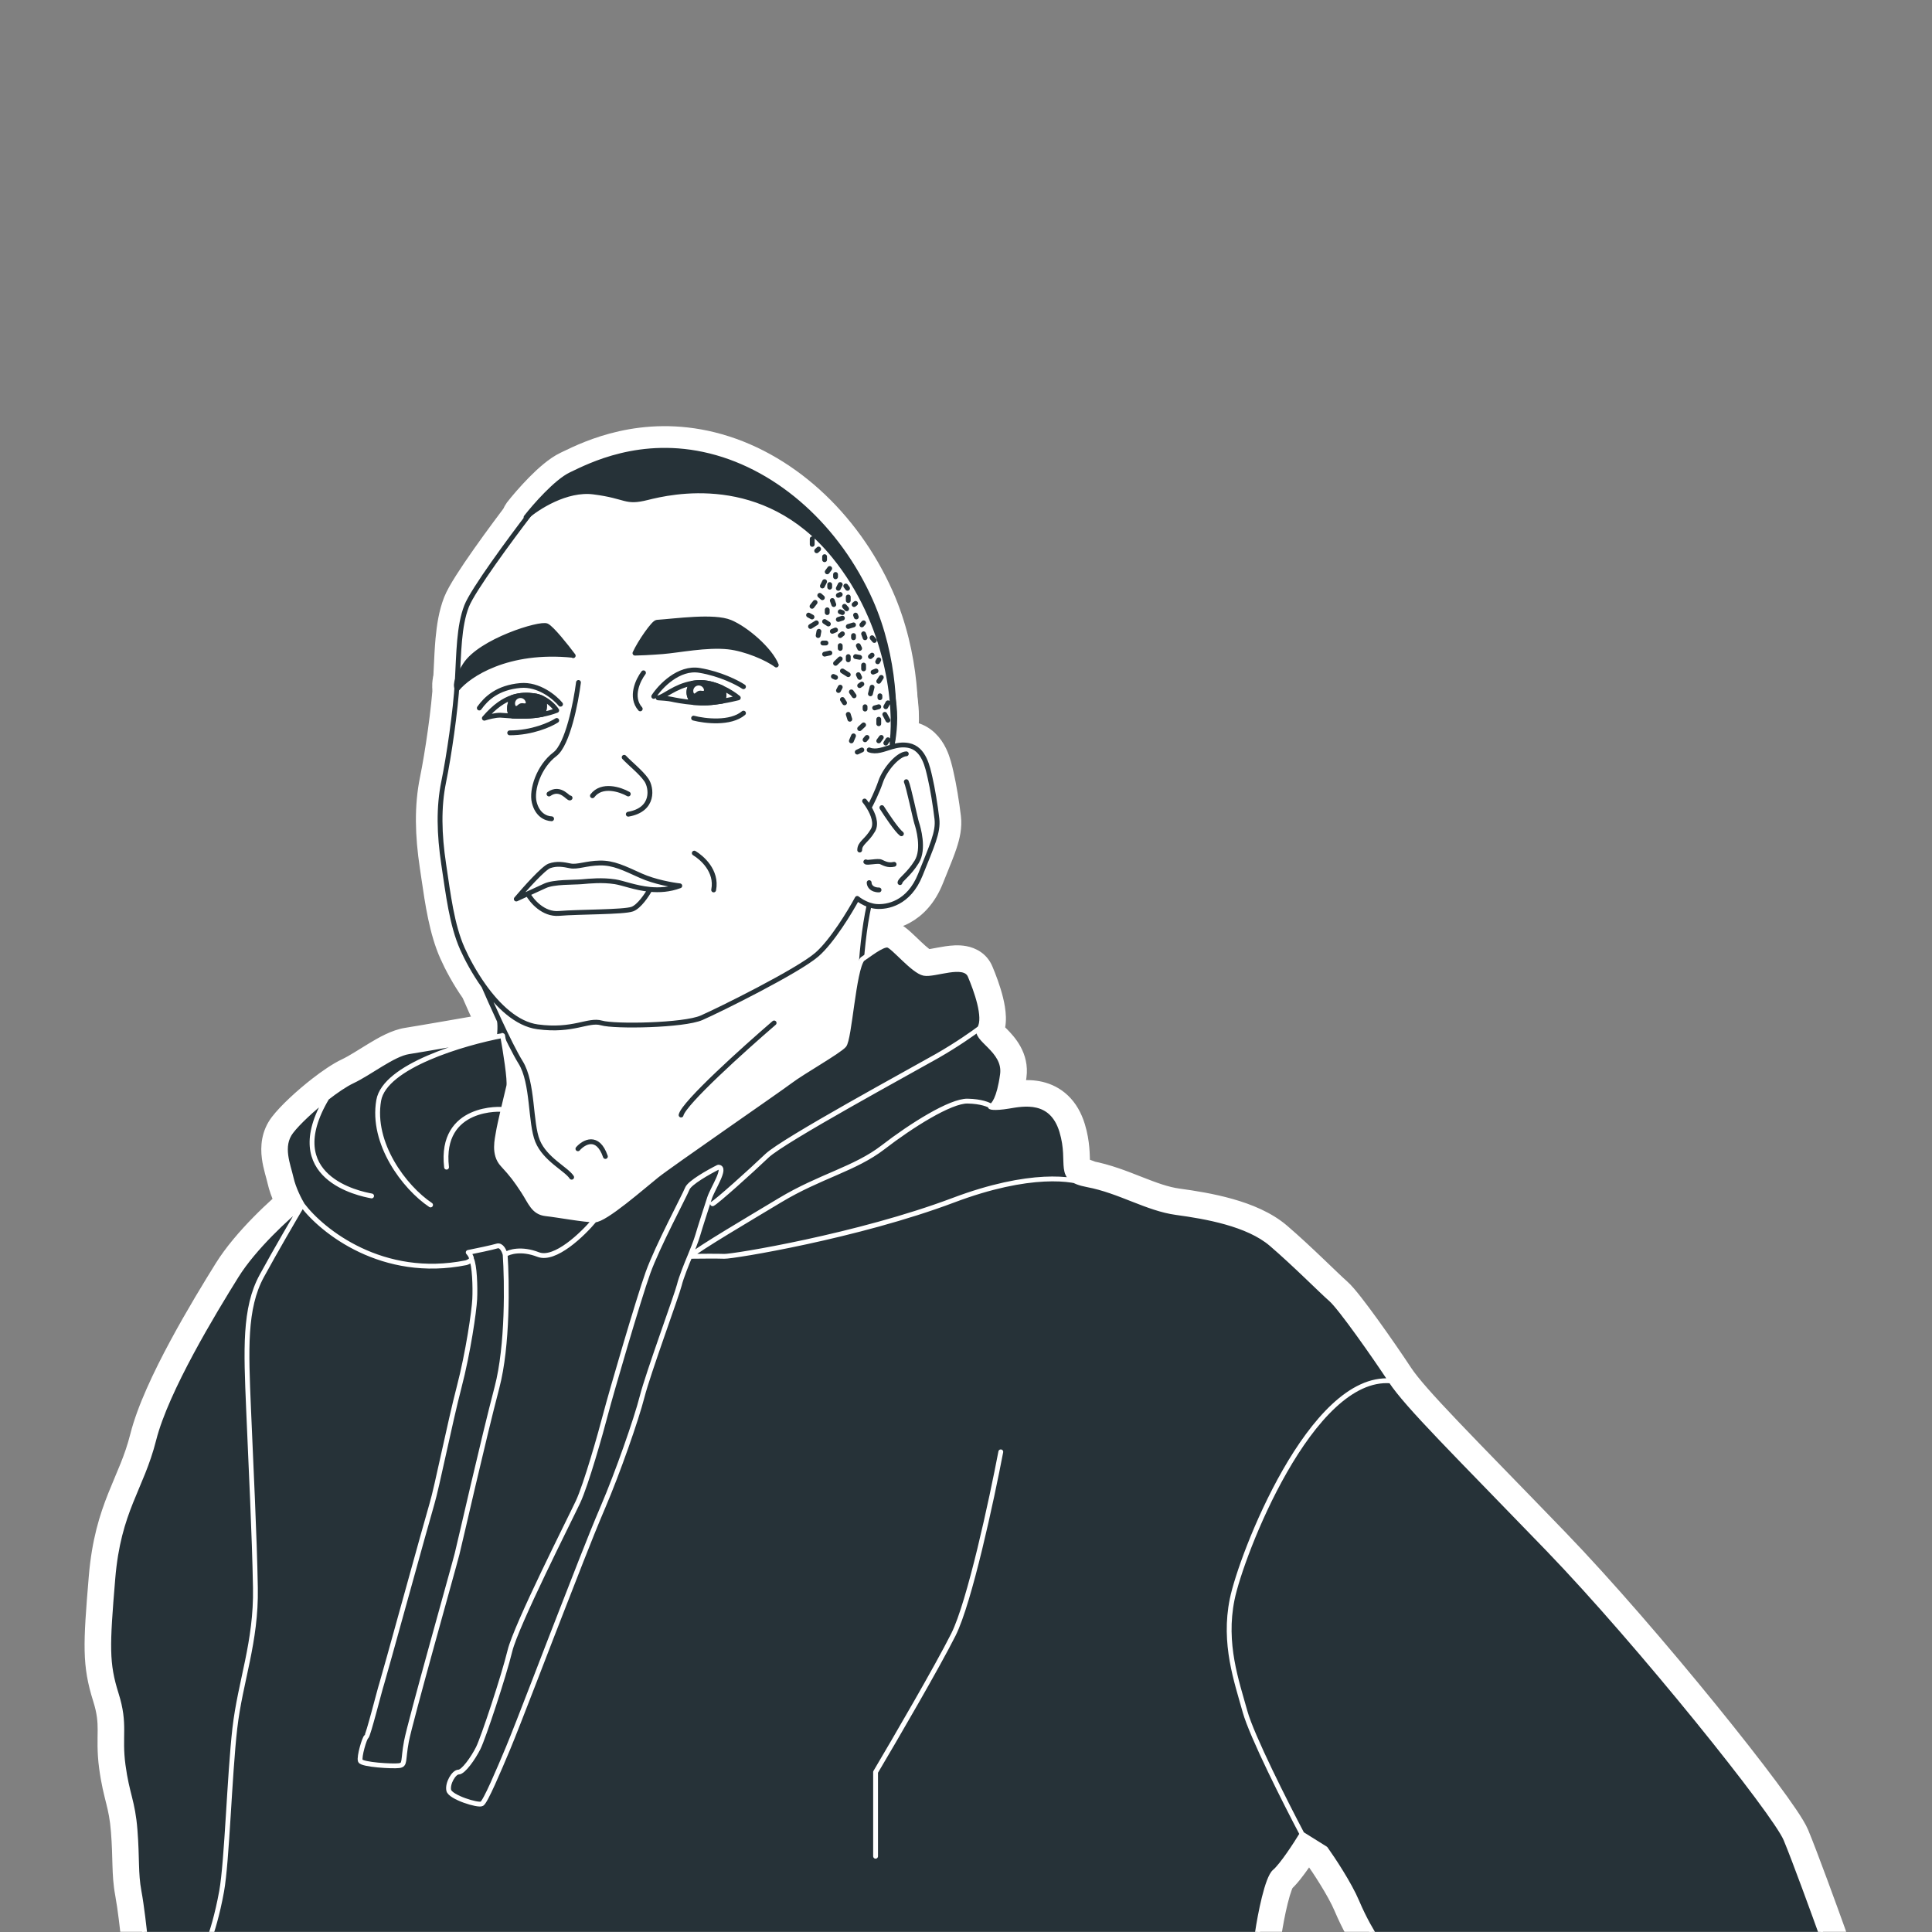 <?xml version="1.0" encoding="UTF-8"?> <svg xmlns="http://www.w3.org/2000/svg" width="4001" height="4001" viewBox="0 0 4001 4001" fill="none"><rect x="0" y="0" width="4001" height="4001" fill="#808080" stroke="none"/> <g clip-path="url(#clip0_2939_66)"> <path d="M964.744 2569.13C955.909 2570.9 948.707 2577.28 945.89 2585.83C943.073 2594.39 945.078 2603.8 951.138 2610.47L951.14 2610.47C951.143 2610.47 951.147 2610.48 951.153 2610.48C951.164 2610.5 951.179 2610.51 951.197 2610.53C951.235 2610.58 951.285 2610.64 951.345 2610.71C951.423 2610.8 951.51 2610.91 951.602 2611.03C952.011 2613.47 952.78 2615.84 953.896 2618.07C953.865 2618.01 953.876 2618.04 953.921 2618.19C954.101 2618.77 954.824 2621.09 955.617 2625.99C956.496 2631.42 957.196 2638.24 957.687 2645.81C958.669 2660.96 958.717 2677.54 958.143 2689.02C957.001 2711.85 945.124 2795.52 926.508 2866.83C916.893 2903.66 905.249 2956.17 894.874 3003.06L894.72 3003.76C884.215 3051.23 875.271 3091.65 870.662 3106.92C865.566 3123.8 840.505 3214.19 816.349 3301.34L814.44 3308.22C802.983 3349.56 791.812 3389.86 783.115 3421.09C778.524 3437.57 774.63 3451.5 771.75 3461.71C770.309 3466.82 769.131 3470.96 768.251 3474.01C767.811 3475.54 767.455 3476.76 767.184 3477.67C766.927 3478.53 766.806 3478.92 766.781 3479L766.777 3479.01C765.044 3484.21 760.903 3499.68 756.297 3516.89C754.312 3524.31 752.24 3532.05 750.237 3539.43C746.775 3552.19 743.404 3564.34 740.696 3573.33C739.47 3577.4 738.469 3580.53 737.719 3582.67C736.429 3584.43 735.471 3586.14 734.836 3587.34C733.516 3589.86 732.36 3592.61 731.404 3595.1C729.437 3600.21 727.451 3606.47 725.767 3612.69C724.089 3618.89 722.534 3625.69 721.615 3631.87C721.159 3634.93 720.786 3638.32 720.727 3641.66C720.68 3644.31 720.722 3649.8 722.902 3655.47C725.529 3662.3 730.213 3666.29 732.738 3668.13C735.529 3670.18 738.315 3671.52 740.361 3672.38C744.479 3674.11 748.985 3675.29 752.919 3676.16C761.015 3677.93 770.886 3679.22 780.342 3680.11C789.948 3681.02 799.86 3681.6 808.323 3681.83C816.123 3682.04 824.556 3682.02 830.184 3681.22C835.406 3680.47 844.726 3678.47 852.073 3670.27C858.675 3662.91 860.24 3654.14 860.907 3650.05C861.417 3646.92 861.858 3642.78 862.288 3638.74C862.458 3637.14 862.626 3635.55 862.797 3634.05C863.482 3628.02 864.457 3620.55 866.194 3611.14C869.677 3592.27 893.705 3503.68 918.38 3414.19C927.494 3381.14 936.643 3348.15 944.707 3319.07C958.147 3270.62 968.575 3233.02 970.808 3224.08C972.906 3215.69 978.184 3192.98 985.318 3162.29C1003.27 3085.05 1032.98 2957.21 1053.4 2879.49C1077.24 2788.73 1074.94 2652.4 1071.08 2596.34C1070.98 2594.91 1070.75 2593.48 1070.41 2592.09C1069.07 2586.65 1066.12 2578.13 1060.7 2570.72C1055.65 2563.8 1041.96 2550.18 1021.7 2556.57C1014.01 2558.99 981.491 2565.79 964.744 2569.13ZM952.501 2612.36C952.5 2612.35 952.491 2612.34 952.476 2612.31C952.495 2612.34 952.503 2612.36 952.501 2612.36ZM1487.5 2392.12C1483.62 2392.12 1479.79 2393.02 1476.32 2394.76C1466.08 2399.87 1450.44 2408.33 1436.49 2417.28C1429.56 2421.73 1422.51 2426.63 1416.63 2431.57C1411.86 2435.58 1403.87 2442.77 1400.13 2452.24C1399.13 2454.76 1395.2 2462.84 1388.5 2476.24C1386.9 2479.45 1385.17 2482.9 1383.35 2486.54C1377.97 2497.27 1371.75 2509.68 1365.32 2522.75C1348.23 2557.42 1328.75 2598.39 1318.39 2627.22C1298.41 2682.83 1240.87 2880.24 1230.22 2921.31C1225.03 2941.34 1214.93 2977.79 1204.09 3013.59C1193.05 3050.03 1181.85 3083.71 1174.45 3099.53C1171.04 3106.8 1163.94 3121.24 1154.57 3140.29C1140.68 3168.53 1121.8 3206.9 1102.59 3247.09C1086.75 3280.24 1070.94 3314.12 1058.25 3343.12C1045.87 3371.4 1035.55 3397.06 1031.74 3412.73C1025.58 3438.11 1012.08 3482.39 998.621 3523.42C984.89 3565.29 972.313 3600.33 968.052 3608.85C963.471 3618.01 956.61 3629.05 950.04 3637.48C947.135 3641.21 944.714 3643.88 942.962 3645.53C934.559 3647.34 928.375 3652.18 924.935 3655.37C919.941 3660 915.895 3665.65 912.835 3671.16C907.28 3681.16 901.556 3697.04 904.851 3712.68C906.698 3721.46 911.903 3727.53 915.303 3730.87C919.053 3734.55 923.341 3737.55 927.26 3739.93C935.156 3744.74 944.595 3748.86 953.405 3752.06C962.304 3755.29 971.622 3757.96 979.663 3759.54C983.622 3760.31 987.907 3760.95 991.995 3761.11C994.033 3761.19 996.573 3761.17 999.292 3760.81C1001.66 3760.49 1006.17 3759.67 1010.82 3756.88C1014.82 3754.48 1017.47 3751.48 1018.67 3750.07C1020.16 3748.31 1021.46 3746.48 1022.52 3744.87C1024.65 3741.63 1026.84 3737.78 1028.95 3733.79C1033.23 3725.73 1038.19 3715.27 1043.35 3703.91C1053.71 3681.09 1065.53 3653.05 1075.32 3629.7C1087.91 3599.69 1120.61 3514.9 1148.42 3442.82C1164.17 3402 1178.34 3365.26 1186.4 3344.84C1192.39 3329.68 1199.11 3312.39 1206.3 3293.9C1226.57 3241.78 1250.54 3180.12 1272.12 3129.78C1301.86 3060.37 1341.59 2947.45 1354.08 2898.29C1359.78 2875.84 1377.42 2824.14 1394.76 2774.21C1398.01 2764.86 1401.24 2755.6 1404.35 2746.68C1409.41 2732.15 1414.17 2718.51 1418.19 2706.83C1424.42 2688.75 1429.61 2673.38 1431.1 2667.12C1434.15 2654.39 1445.68 2625.49 1451.63 2611.54L1451.66 2611.46C1455.65 2602 1465.2 2578.41 1469.29 2564.09L1445.26 2557.22L1469.29 2564.09C1472.84 2551.69 1482.08 2523.1 1488.89 2502.02C1490.5 2497.06 1491.96 2492.51 1493.19 2488.69C1494.11 2485.84 1496.3 2481.04 1499.85 2473.83C1500.5 2472.52 1501.19 2471.13 1501.9 2469.7C1504.69 2464.1 1507.85 2457.73 1510.45 2451.86C1513.39 2445.24 1517.38 2435.53 1518.11 2426.33C1518.48 2421.77 1518.47 2412.76 1512.44 2404.42C1505.41 2394.68 1494.98 2392.12 1487.5 2392.12Z" fill="white" stroke="white" stroke-width="50" stroke-linecap="round" stroke-linejoin="round"></path> <path d="M1079.57 1046.5C1078.61 1047.41 1077.72 1048.39 1076.91 1049.45C1057.72 1074.42 1028.15 1113.96 1001.68 1151.55C988.448 1170.34 975.864 1188.82 965.699 1204.85C955.884 1220.33 947.235 1235.19 942.998 1246.1C933.621 1270.26 929.344 1297.17 926.865 1324.49C925.187 1342.97 924.254 1362.9 923.316 1382.94C922.882 1392.21 922.447 1401.5 921.936 1410.68C918.68 1469.31 904.857 1562.95 894.342 1614.21C882.858 1670.19 884.493 1729.5 894.11 1793.37C895.176 1800.45 896.223 1807.63 897.281 1814.89C905.223 1869.35 913.749 1927.81 934.76 1974.92C944.105 1995.88 959.651 2025.52 980.053 2054.44C987.35 2071.31 998.247 2095.86 1009.98 2121.16C1010.26 2124.38 1010.28 2129.36 1009.83 2136.6C1009.26 2145.74 1008.08 2156.59 1006.66 2169.37L1006.47 2171.13C1003.72 2195.88 1000.33 2226.44 1000.33 2258.04C1000.33 2290.77 994.942 2316.84 989.944 2341.02C989.526 2343.04 989.111 2345.05 988.701 2347.05C983.695 2371.49 978.274 2398.99 987.866 2426C996.346 2449.87 1017.44 2480.74 1039.75 2505.89C1051.17 2518.77 1063.66 2531.01 1076.09 2540.77C1088 2550.11 1102.06 2558.94 1116.48 2562.16C1134.33 2566.15 1163.08 2572.45 1191.3 2575.36C1205.42 2576.82 1220.15 2577.51 1233.78 2576.45C1246.96 2575.42 1261.68 2572.57 1273.89 2565C1281.13 2560.5 1294.28 2553.05 1311.25 2543.43C1327.65 2534.13 1347.62 2522.81 1369.26 2510.19C1412.03 2485.26 1460.26 2455.82 1492.65 2430.74C1516.12 2412.57 1556.82 2386.87 1600.31 2359.4C1611.95 2352.05 1623.78 2344.58 1635.54 2337.09C1662.91 2319.66 1689.6 2302.28 1711.19 2286.84C1721.98 2279.12 1731.79 2271.67 1739.91 2264.77C1747.7 2258.15 1755.25 2250.94 1760.37 2243.65C1782.34 2212.38 1798.04 2180.04 1803.46 2166.97C1804.85 2163.61 1805.49 2159.99 1805.35 2156.36C1803.29 2106.54 1803.87 1991.95 1819.79 1902.37C1834 1902.47 1852.59 1899.6 1871.41 1889.5C1894 1877.39 1915.16 1855.8 1929.2 1820.68C1932.13 1813.38 1934.94 1806.44 1937.61 1799.85C1945.61 1780.11 1952.36 1763.45 1957.07 1749.3C1963.51 1729.91 1967.31 1711.99 1965.12 1692.95C1961.85 1664.67 1955.7 1627.64 1950.49 1605.29C1950.24 1604.22 1949.97 1603.02 1949.67 1601.72C1947.42 1591.72 1943.76 1575.51 1936.72 1560.95C1928.47 1543.88 1913.43 1524.57 1886.4 1519.28C1883 1518.61 1879.68 1518.19 1876.45 1517.96C1878.22 1500.27 1878.96 1479.02 1876.53 1458.48C1872.41 1423.62 1862.18 1366.86 1857.64 1343.09C1857.45 1342.1 1857.2 1341.12 1856.89 1340.16L1831.21 1259.91C1830.73 1258.4 1830.1 1256.93 1829.34 1255.54L1761.29 1130.99C1760.11 1128.83 1758.61 1126.85 1756.86 1125.13L1655.42 1025.62C1653.13 1023.37 1650.43 1021.59 1647.46 1020.36L1524.84 969.641C1522.56 968.699 1520.16 968.099 1517.71 967.861L1392.51 955.662C1391.04 955.518 1389.55 955.506 1388.07 955.626L1182.62 972.319C1178.08 972.688 1173.72 974.291 1170.03 976.955L1100.39 1027.14C1099.5 1027.78 1098.65 1028.49 1097.85 1029.24L1079.57 1046.5Z" fill="white" stroke="white" stroke-width="50" stroke-linecap="round" stroke-linejoin="round"></path> <path d="M1069.67 1055.81C1061.72 1065.99 1062.82 1080.55 1072.23 1089.41C1081.63 1098.27 1096.23 1098.5 1105.92 1089.95C1115.78 1081.24 1134.62 1067.74 1157.28 1057.39C1180.15 1046.95 1204.41 1040.87 1226.12 1043.65C1252 1046.97 1265.97 1050.85 1277.75 1054.13C1281.12 1055.06 1284.32 1055.95 1287.56 1056.76C1295.4 1058.72 1303.55 1060.19 1313.63 1059.97C1323.34 1059.76 1333.75 1058.01 1346.4 1054.84C1392.44 1043.33 1572.21 1001.11 1707.37 1166.48C1818.32 1302.24 1830.41 1467.71 1822.87 1531.4C1822.75 1532.37 1822.7 1533.35 1822.7 1534.34V1538.85C1822.7 1551.94 1832.79 1562.81 1845.85 1563.78C1858.9 1564.75 1870.49 1555.48 1872.42 1542.54C1880.18 1490.53 1881.2 1358.65 1825.39 1233.46C1756.02 1077.85 1625.02 957.037 1474.56 919.66C1330.05 883.763 1219.63 937.02 1177.03 957.563C1175.08 958.505 1173.27 959.378 1171.6 960.17C1152.13 969.443 1130.83 988.561 1113.58 1006.03C1095.65 1024.19 1079.35 1043.44 1069.67 1055.81Z" fill="white" stroke="white" stroke-width="50" stroke-linecap="round" stroke-linejoin="round"></path> <path d="M1183.96 1381.97C1193.83 1382.98 1203.37 1378.06 1208.27 1369.42C1213.16 1360.78 1212.48 1350.06 1206.53 1342.12C1199.32 1332.48 1188.1 1318.07 1177.19 1305.28C1171.75 1298.9 1166.15 1292.63 1161 1287.47C1156.73 1283.19 1150.15 1276.9 1143.15 1273.52C1137.65 1270.86 1132.26 1270.44 1129.54 1270.33C1126.21 1270.18 1122.84 1270.39 1119.74 1270.72C1113.5 1271.38 1106.25 1272.78 1098.62 1274.63C1083.25 1278.37 1064.31 1284.45 1044.98 1292.32C1025.66 1300.17 1005.3 1310.07 987.371 1321.62C969.84 1332.91 952.663 1347.04 941.955 1364.04C934.553 1375.79 927.922 1387.39 924.025 1398.23C920.201 1408.87 917.356 1423.32 924.176 1437.54C927.884 1445.28 935.3 1450.57 943.82 1451.57C952.34 1452.56 960.776 1449.12 966.166 1442.45C983.724 1420.71 1055.85 1368.78 1183.96 1381.97ZM1292.19 1342.22C1288.66 1349.96 1289.3 1358.96 1293.9 1366.12C1298.5 1373.27 1306.43 1377.6 1314.93 1377.6C1323.01 1377.6 1347.84 1376.5 1374.1 1374.46C1384.04 1373.69 1397.1 1371.96 1410.72 1370.17C1420 1368.95 1429.54 1367.69 1438.51 1366.67C1462.45 1363.97 1485.97 1362.45 1505.58 1364.59C1520.65 1366.24 1538.65 1371.33 1555.4 1377.94C1572.38 1384.65 1585.81 1392.03 1592.34 1397.05C1601.27 1403.92 1613.69 1403.97 1622.67 1397.17C1631.65 1390.37 1634.98 1378.41 1630.8 1367.95C1622.37 1346.87 1603.63 1325.16 1584.67 1307.89C1565.36 1290.3 1542.29 1274.11 1521.88 1265.61C1509.7 1260.53 1495.23 1258.37 1481.47 1257.44C1467.33 1256.49 1451.97 1256.72 1437.05 1257.46C1419.24 1258.34 1399.28 1260.17 1382.8 1261.68C1373.19 1262.56 1364.77 1263.33 1358.64 1263.74C1352.79 1264.14 1348.45 1266.37 1346.5 1267.48C1344.19 1268.79 1342.28 1270.25 1340.91 1271.4C1338.14 1273.71 1335.53 1276.42 1333.29 1278.94C1328.7 1284.09 1323.63 1290.7 1318.75 1297.6C1309.07 1311.28 1298.42 1328.57 1292.19 1342.22ZM970.049 1418.98C970.047 1418.98 970.048 1418.95 970.055 1418.88C970.054 1418.94 970.051 1418.98 970.049 1418.98Z" fill="white" stroke="white" stroke-width="50" stroke-linecap="round" stroke-linejoin="round"></path> <path d="M1358.26 1420.59C1346.08 1422.81 1337.29 1433.68 1337.78 1446.18C1338.3 1459.06 1348.53 1469.44 1361.4 1470.14C1368.87 1470.55 1381.61 1471.61 1385.22 1472.47C1391.72 1474.02 1412.05 1477.94 1434.3 1479.78C1444.63 1480.64 1455.87 1481.1 1466.62 1480.56C1477.34 1480.01 1488.64 1478.57 1498.85 1476.9C1513.99 1474.44 1527.71 1471.33 1535.24 1469.37C1544.27 1467.01 1551.24 1459.82 1553.3 1450.72C1555.37 1441.61 1552.2 1432.12 1545.07 1426.09C1536.55 1418.89 1522.25 1409.16 1505.12 1401.42C1488.08 1393.73 1466.15 1387.06 1443.2 1388.64C1438.39 1388.97 1433.76 1389.55 1429.31 1390.32C1407.07 1394.16 1389.6 1402.86 1376.94 1410.02C1372.91 1412.3 1370.44 1413.78 1368.3 1415.05C1366.23 1416.28 1364.47 1417.33 1361.92 1418.74C1359.72 1419.95 1358.6 1420.44 1358.26 1420.59ZM1161.89 1494.48C1168.93 1491.77 1174.37 1486.04 1176.7 1478.86C1179.03 1471.69 1178 1463.85 1173.89 1457.53C1167.61 1447.84 1153.53 1432.36 1133.44 1423.06C1126.33 1419.76 1118.25 1417.15 1109.35 1415.97C1093.18 1413.82 1074.37 1413.47 1053.79 1420.23C1047.58 1422.26 1039.98 1425.59 1034.05 1432.51C1028.59 1438.88 1026.74 1446.02 1026.07 1448.64C1026.02 1448.79 1025.99 1448.94 1025.96 1449.06L1025.93 1449.15C1025.2 1451.9 1024.86 1453.18 1023.99 1455.04C1023.09 1456.94 1021.28 1460.13 1017.23 1464.86C1010.93 1472.22 1009.45 1482.55 1013.43 1491.38C1017.4 1500.21 1026.12 1505.95 1035.8 1506.11C1037.04 1506.13 1039.39 1506.32 1044.11 1506.71C1048.41 1507.07 1053.91 1507.53 1060.18 1507.88C1077.6 1508.86 1101.73 1509.07 1127.62 1504.14C1138.75 1502.02 1150.32 1498.92 1161.89 1494.48Z" stroke="white" stroke-width="50" stroke-linecap="round" stroke-linejoin="round"></path> <path d="M1142.55 1430.25C1140.12 1427.17 1137 1424.71 1133.44 1423.06C1126.32 1419.76 1118.24 1417.15 1109.34 1415.97C1093.18 1413.82 1074.37 1413.47 1053.78 1420.23C1047.72 1422.22 1042.64 1426.45 1039.6 1432.06C1036.08 1438.55 1031.86 1448.95 1030.56 1460.32C1029.3 1471.27 1030.27 1489.38 1045.58 1502.13C1049.7 1505.57 1054.82 1507.58 1060.18 1507.88C1077.59 1508.86 1101.72 1509.07 1127.61 1504.14C1135 1502.73 1141.36 1498.07 1144.93 1491.45C1158.73 1465.89 1151.84 1442.01 1142.55 1430.25Z" fill="white" stroke="white" stroke-width="50" stroke-linecap="round" stroke-linejoin="round"></path> <path d="M1429.31 1390.32C1423.62 1391.3 1418.44 1394.23 1414.66 1398.6C1408.9 1405.26 1402.99 1416.1 1401.9 1429.36C1400.72 1443.84 1405.5 1459.36 1418.69 1472.55C1422.87 1476.73 1428.4 1479.29 1434.3 1479.78C1444.63 1480.64 1455.87 1481.1 1466.63 1480.56C1477.34 1480.01 1488.64 1478.57 1498.86 1476.9C1504.74 1475.94 1510.09 1472.92 1513.93 1468.36C1523.66 1456.85 1524.97 1443.58 1523.89 1433.96C1522.85 1424.64 1519.43 1416.54 1516.2 1411.23C1513.59 1406.92 1509.72 1403.5 1505.13 1401.42C1488.09 1393.73 1466.15 1387.06 1443.2 1388.64C1438.39 1388.97 1433.76 1389.55 1429.31 1390.32Z" fill="white" stroke="white" stroke-width="50" stroke-linecap="round" stroke-linejoin="round"></path> <path d="M1197.96 1413.31C1192.76 1454.48 1175.71 1541.85 1149.08 1562C1115.8 1587.19 1100.05 1635.77 1106.35 1661.41C1112.65 1687.05 1129.74 1695.15 1142.33 1695.6M1292.57 1568.3C1305.17 1581.79 1327.21 1598.89 1338.45 1615.08C1349.7 1631.27 1355.54 1676.7 1301.12 1686.15M1332.6 1393.32C1321.36 1408.02 1304.27 1443.52 1325.86 1467.99M1301.12 1644.32C1284.47 1634.87 1246.33 1622.37 1226.9 1647.92M1180.57 1652.41C1177.42 1655.56 1161.23 1627.22 1136.94 1644.32" stroke="white" stroke-width="50" stroke-linecap="round" stroke-linejoin="round"></path> <path d="M1088.58 1453.51C1090.36 1459.46 1083.76 1454.95 1077.82 1456.73C1071.87 1458.51 1068.83 1465.9 1067.05 1459.95C1065.27 1454.01 1068.65 1447.75 1074.59 1445.97C1080.54 1444.19 1086.8 1447.56 1088.58 1453.51Z" fill="white"></path> <path d="M1457.68 1427.58C1459.46 1433.52 1452.86 1429.02 1446.91 1430.8C1440.97 1432.58 1437.93 1439.96 1436.15 1434.02C1434.37 1428.07 1437.75 1421.81 1443.69 1420.03C1449.64 1418.25 1455.9 1421.63 1457.68 1427.58Z" fill="white"></path> <mask id="path-11-outside-1_2939_66" maskUnits="userSpaceOnUse" x="174.168" y="1907.22" width="3652" height="2158" fill="black"> <rect fill="white" x="174.168" y="1907.22" width="3652" height="2158"></rect> <path d="M1785.96 1986.27C1798.62 1978.05 1827.41 1954.88 1838.8 1957.41C1850.19 1959.94 1891.32 2011.2 1913.46 2015.62C1935.61 2020.05 1996.99 1992.21 2009.01 2020.69C2021.03 2049.16 2042.54 2107.37 2028.62 2129.52C2014.7 2151.66 2083.04 2173.81 2076.08 2225.06C2069.12 2276.31 2057.1 2288.97 2052.03 2290.87C2046.97 2292.77 2058.36 2295.93 2088.73 2290.87C2119.11 2285.81 2177.95 2273.78 2198.83 2342.75C2216.04 2399.61 2195.42 2429.37 2225.21 2445.16C2237.24 2447.41 2246.17 2450.43 2251.98 2453.48C2319.05 2466.14 2375.37 2502.84 2436.11 2511.06C2496.85 2519.29 2584.17 2534.47 2632.89 2576.23C2681.61 2618 2736.66 2673.68 2756.28 2690.76C2775.89 2707.84 2846.13 2807.82 2880.29 2859.7C2914.46 2911.59 3015.42 3010.61 3205.39 3207.37C3395.37 3404.13 3675.81 3754.68 3698.42 3808.96C3716.52 3852.38 3757.22 3964.25 3775.32 4014.76H2850.32C2843.27 4004.37 2825.32 3974.47 2809.91 3937.97C2794.5 3901.48 2760.24 3849.78 2745.03 3828.49L2696.37 3798.07C2683.87 3818.69 2655.01 3863.16 2639.6 3876.13C2624.19 3889.11 2609.52 3965.35 2604.12 4001.84V4014.76H433.627H300.842C298.878 3994.78 293.535 3947.19 287.878 3916.69C280.807 3878.55 284.343 3849.93 279.629 3789.83C274.915 3729.73 263.13 3716.76 254.88 3655.48C246.631 3594.2 260.774 3571.81 240.74 3508.17C220.705 3444.53 221.883 3410.35 233.668 3268.93C245.453 3127.51 292.593 3083.9 318.52 2981.37C344.447 2878.84 443.442 2716.21 489.404 2642.37C526.173 2583.3 595.951 2519.76 626.243 2495.37C620.499 2485.91 607.793 2461.51 602.926 2439.62C596.844 2412.24 579.61 2373.72 602.926 2343.31C617.078 2324.85 647.289 2296.68 677.012 2273.53C696.26 2258.55 715.303 2245.66 729.648 2238.89C766.144 2221.66 813.792 2183.13 846.232 2178.06C872.185 2174.01 986.809 2154.07 1040.88 2144.61C1046.32 2174.8 1056.48 2238.04 1053.61 2249.51C1051.79 2256.81 1046.82 2277.45 1042.08 2297.87C1037.51 2317.61 1033.15 2337.14 1032.1 2344.2C1029.94 2358.54 1020.97 2390.1 1040.88 2411.62C1060.79 2433.14 1068.68 2443.9 1083.74 2466.85C1098.8 2489.81 1104.54 2510.61 1130.36 2513.48C1156.19 2516.34 1209.98 2526.39 1231.5 2526.39C1253.02 2526.39 1331.2 2457.53 1359.9 2434.57C1388.59 2411.62 1610.95 2258.39 1636.77 2238.89C1662.59 2219.39 1736.47 2177.79 1747.95 2164.87C1759.42 2151.96 1767.42 2008.54 1785.96 1986.27Z"></path> </mask> <path d="M1785.96 1986.27C1798.62 1978.05 1827.41 1954.88 1838.8 1957.41C1850.19 1959.94 1891.32 2011.2 1913.46 2015.62C1935.61 2020.05 1996.99 1992.21 2009.01 2020.69C2021.03 2049.16 2042.54 2107.37 2028.62 2129.52C2014.7 2151.66 2083.04 2173.81 2076.08 2225.06C2069.12 2276.31 2057.1 2288.97 2052.03 2290.87C2046.97 2292.77 2058.36 2295.93 2088.73 2290.87C2119.11 2285.81 2177.95 2273.78 2198.83 2342.75C2216.04 2399.61 2195.42 2429.37 2225.21 2445.16C2237.24 2447.41 2246.17 2450.43 2251.98 2453.48C2319.05 2466.14 2375.37 2502.84 2436.11 2511.06C2496.85 2519.29 2584.17 2534.47 2632.89 2576.23C2681.61 2618 2736.66 2673.68 2756.28 2690.76C2775.89 2707.84 2846.13 2807.82 2880.29 2859.7C2914.46 2911.59 3015.42 3010.61 3205.39 3207.37C3395.37 3404.13 3675.81 3754.68 3698.42 3808.96C3716.52 3852.38 3757.22 3964.25 3775.32 4014.76H2850.32C2843.27 4004.37 2825.32 3974.47 2809.91 3937.97C2794.5 3901.48 2760.24 3849.78 2745.03 3828.49L2696.37 3798.07C2683.87 3818.69 2655.01 3863.16 2639.6 3876.13C2624.19 3889.11 2609.52 3965.35 2604.12 4001.84V4014.76H433.627H300.842C298.878 3994.78 293.535 3947.19 287.878 3916.69C280.807 3878.55 284.343 3849.93 279.629 3789.83C274.915 3729.73 263.13 3716.76 254.88 3655.48C246.631 3594.2 260.774 3571.81 240.74 3508.17C220.705 3444.53 221.883 3410.35 233.668 3268.93C245.453 3127.51 292.593 3083.9 318.52 2981.37C344.447 2878.84 443.442 2716.21 489.404 2642.37C526.173 2583.3 595.951 2519.76 626.243 2495.37C620.499 2485.91 607.793 2461.51 602.926 2439.62C596.844 2412.24 579.61 2373.72 602.926 2343.31C617.078 2324.85 647.289 2296.68 677.012 2273.53C696.26 2258.55 715.303 2245.66 729.648 2238.89C766.144 2221.66 813.792 2183.13 846.232 2178.06C872.185 2174.01 986.809 2154.07 1040.88 2144.61C1046.32 2174.8 1056.48 2238.04 1053.61 2249.51C1051.79 2256.81 1046.82 2277.45 1042.08 2297.87C1037.51 2317.61 1033.15 2337.14 1032.1 2344.2C1029.94 2358.54 1020.97 2390.1 1040.88 2411.62C1060.79 2433.14 1068.68 2443.9 1083.74 2466.85C1098.8 2489.81 1104.54 2510.61 1130.36 2513.48C1156.19 2516.34 1209.98 2526.39 1231.5 2526.39C1253.02 2526.39 1331.2 2457.53 1359.9 2434.57C1388.59 2411.62 1610.95 2258.39 1636.77 2238.89C1662.59 2219.39 1736.47 2177.79 1747.95 2164.87C1759.42 2151.96 1767.42 2008.54 1785.96 1986.27Z" fill="white"></path> <path d="M2043.8 2149.38C2054.77 2141 2056.87 2125.31 2048.49 2114.34C2040.1 2103.37 2024.41 2101.27 2013.44 2109.66L2043.8 2149.38ZM2036.88 2310.75C2047.86 2319.12 2063.55 2317 2071.92 2306.02C2080.29 2295.04 2078.17 2279.35 2067.19 2270.98L2036.88 2310.75ZM2225.21 2445.16L2236.92 2423.08C2234.69 2421.89 2232.29 2421.05 2229.81 2420.59L2225.21 2445.16ZM2247.35 2478.05C2260.91 2480.61 2273.99 2471.69 2276.55 2458.12C2279.11 2444.55 2270.18 2431.48 2256.62 2428.92L2247.35 2478.05ZM2878.27 2884.62C2892.03 2885.74 2904.09 2875.49 2905.21 2861.73C2906.33 2847.97 2896.08 2835.9 2882.32 2834.79L2878.27 2884.62ZM2674.26 3809.75C2680.71 3821.96 2695.83 3826.63 2708.04 3820.18C2720.25 3813.74 2724.93 3798.61 2718.48 3786.4L2674.26 3809.75ZM410.349 4005.65C405.314 4018.5 411.654 4033.01 424.51 4038.04C437.367 4043.08 451.871 4036.74 456.906 4023.88L410.349 4005.65ZM458.971 3916.69L434.367 3912.25L458.971 3916.69ZM528.921 3288.15L553.917 3287.7L528.921 3288.15ZM514.728 2917.1L539.706 2916.06L539.706 2916.06L514.728 2917.1ZM514.552 2912.89L539.531 2911.85L539.531 2911.85L514.552 2912.89ZM542.1 2642.37L564.047 2654.34L542.1 2642.37ZM626.243 2495.37L646.216 2480.34C641.204 2473.68 633.206 2469.96 624.886 2470.41C616.566 2470.86 609.018 2475.43 604.758 2482.59L626.243 2495.37ZM1045.48 2169.18C1059.05 2166.64 1067.99 2153.57 1065.45 2140C1062.9 2126.43 1049.84 2117.49 1036.27 2120.04L1045.48 2169.18ZM1250.74 2542.36C1259.56 2531.73 1258.1 2515.97 1247.47 2507.15C1236.85 2498.33 1221.09 2499.79 1212.27 2510.42L1250.74 2542.36ZM1940.57 2186.89L1952.98 2208.59L1940.57 2186.89ZM1465.35 2470.12C1452.78 2475.83 1447.22 2490.65 1452.94 2503.22C1458.65 2515.79 1473.47 2521.35 1486.04 2515.64L1465.35 2470.12ZM2003.83 2280.3L2004.35 2255.31L2003.83 2280.3ZM1828.77 2375.92L1844.05 2395.71L1828.77 2375.92ZM1615.45 2485.52L1602.56 2464.1L1615.45 2485.52ZM1974.41 2485.52L1983.22 2508.92L1974.41 2485.52ZM1499.97 2601.74L1501.01 2576.76L1499.97 2601.74ZM784.271 2278.83L759.639 2274.56L784.271 2278.83ZM877.742 2516.14C889.21 2523.83 904.74 2520.76 912.428 2509.3C920.116 2497.83 917.052 2482.3 905.583 2474.61L877.742 2516.14ZM1023.22 2314.28C1032.29 2324.7 1048.08 2325.79 1058.49 2316.73C1068.91 2307.66 1070.01 2291.87 1060.94 2281.46L1023.22 2314.28ZM899.924 2419.95C901.492 2433.67 913.884 2443.52 927.602 2441.95C941.319 2440.39 951.169 2428 949.601 2414.28L899.924 2419.95ZM698.493 2286.32C705.556 2274.46 701.663 2259.12 689.799 2252.05C677.935 2244.99 662.592 2248.88 655.53 2260.75L698.493 2286.32ZM765.087 2501.29C778.672 2503.76 791.686 2494.75 794.156 2481.17C796.626 2467.58 787.616 2454.57 774.032 2452.1L765.087 2501.29ZM965.219 2614.98L970.138 2639.49C970.793 2639.36 971.444 2639.2 972.087 2639.02L965.219 2614.98ZM1114.54 2598.06L1123.62 2574.77L1114.54 2598.06ZM969.632 2593.65L964.739 2569.13C955.905 2570.9 948.702 2577.28 945.885 2585.83C943.069 2594.39 945.074 2603.8 951.134 2610.47L969.632 2593.65ZM1029.21 2873.14L1053.39 2879.49L1029.21 2873.14ZM946.55 3218.02L970.804 3224.08V3224.08L946.55 3218.02ZM841.605 3606.6L817.021 3602.06L841.605 3606.6ZM758.698 3596.63L769.878 3618.99L769.879 3618.99L758.698 3596.63ZM894.591 3114.15L870.657 3106.92H870.657L894.591 3114.15ZM950.693 2873.14L926.504 2866.83L950.693 2873.14ZM983.108 2690.27L1008.08 2691.51V2691.51L983.108 2690.27ZM1487.49 2417.12V2392.12C1483.61 2392.12 1479.78 2393.02 1476.31 2394.76L1487.49 2417.12ZM1423.38 2461.43L1446.63 2470.61L1446.63 2470.61L1423.38 2461.43ZM1341.91 2635.67L1318.38 2627.22V2627.22L1341.91 2635.67ZM1254.41 2927.58L1230.21 2921.31V2921.31L1254.41 2927.58ZM1197.09 3110.13L1219.73 3120.72L1197.09 3110.13ZM1056.03 3418.64L1080.33 3424.54L1056.03 3418.64ZM929.31 3707.53L904.846 3712.68L929.31 3707.53ZM997.951 3735.44L985.089 3714L985.089 3714L997.951 3735.44ZM1052.26 3620.03L1029.21 3610.37L1052.26 3620.03ZM1249.13 3119.93L1226.16 3110.08L1249.13 3119.93ZM1445.25 2557.22L1469.29 2564.09L1445.25 2557.22ZM1469.39 2481.04L1445.59 2473.38L1469.39 2481.04ZM2578.39 3544.69L2554.29 3551.35L2578.39 3544.69ZM2551.67 3312.23L2576.17 3317.2L2551.67 3312.23ZM2097.11 3011.31C2099.69 2997.75 2090.79 2984.66 2077.23 2982.08C2063.66 2979.49 2050.57 2988.39 2047.99 3001.96L2097.11 3011.31ZM1974.41 3385.14L1952.07 3373.92L1974.41 3385.14ZM1813.25 3669.82L1791.75 3657.07C1789.46 3660.93 1788.25 3665.33 1788.25 3669.82H1813.25ZM1788.25 3844.12C1788.25 3857.93 1799.45 3869.12 1813.25 3869.12C1827.06 3869.12 1838.25 3857.93 1838.25 3844.12H1788.25ZM2213.51 2467.25C2222.98 2472.28 2234.37 2475.6 2247.35 2478.05L2256.62 2428.92C2246.03 2426.92 2240.14 2424.78 2236.92 2423.08L2213.51 2467.25ZM456.906 4023.88C462.315 4010.07 474.409 3971.94 483.574 3921.12L434.367 3912.25C425.689 3960.37 414.4 3995.3 410.349 4005.65L456.906 4023.88ZM483.574 3921.12C489.473 3888.41 493.599 3826.52 497.607 3762.77C501.686 3697.89 505.697 3629.8 511.18 3581.94L461.505 3576.25C455.836 3625.72 451.737 3695.5 447.706 3759.63C443.604 3824.88 439.62 3883.12 434.367 3912.25L483.574 3921.12ZM511.18 3581.94C516.59 3534.73 527.292 3492.17 537.068 3444.33C546.719 3397.1 554.979 3346.63 553.917 3287.7L503.925 3288.6C504.891 3342.19 497.437 3388.53 488.08 3434.32C478.848 3479.5 467.247 3526.14 461.505 3576.25L511.18 3581.94ZM553.917 3287.7C551.882 3174.77 544.758 3037.31 539.706 2916.06L489.75 2918.15C494.836 3040.21 501.905 3176.46 503.925 3288.6L553.917 3287.7ZM539.706 2916.06L539.531 2911.85L489.574 2913.93L489.75 2918.15L539.706 2916.06ZM539.531 2911.85C537.022 2851.71 534.985 2802.11 537.874 2759.33C540.743 2716.84 548.392 2683.04 564.047 2654.34L520.153 2630.4C499.735 2667.83 491.119 2709.58 487.988 2755.96C484.876 2802.04 487.101 2854.64 489.574 2913.93L539.531 2911.85ZM564.047 2654.34C593.028 2601.21 631.912 2534.74 647.728 2508.16L604.758 2482.59C588.81 2509.4 549.565 2576.48 520.153 2630.4L564.047 2654.34ZM2013.44 2109.66C2002.07 2118.35 1968.32 2142.23 1928.17 2165.18L1952.98 2208.59C1995.2 2184.46 2030.8 2159.32 2043.8 2149.38L2013.44 2109.66ZM1928.17 2165.18C1901.61 2180.35 1824.28 2222.63 1745.44 2267.39C1706.66 2289.4 1668.25 2311.61 1637.34 2330.4C1621.89 2339.79 1608.15 2348.43 1597.08 2355.83C1586.48 2362.92 1576.94 2369.79 1570.96 2375.51L1605.52 2411.64C1608 2409.27 1614.2 2404.53 1624.88 2397.39C1635.09 2390.56 1648.16 2382.34 1663.31 2373.13C1693.58 2354.73 1731.49 2332.8 1770.13 2310.87C1846.12 2267.73 1928.04 2222.84 1952.98 2208.59L1928.17 2165.18ZM1570.96 2375.51C1554.33 2391.42 1528.46 2415.11 1505.72 2435.29C1494.35 2445.38 1483.9 2454.47 1475.87 2461.21C1471.83 2464.6 1468.56 2467.26 1466.17 2469.11C1462.76 2471.75 1463.18 2471.11 1465.35 2470.12L1486.04 2515.64C1490.24 2513.73 1494.64 2510.31 1496.77 2508.65C1499.92 2506.22 1503.76 2503.08 1508.01 2499.51C1516.55 2492.35 1527.38 2482.91 1538.91 2472.68C1561.96 2452.23 1588.31 2428.1 1605.52 2411.64L1570.96 2375.51ZM2067.19 2270.98C2061.37 2266.55 2052.87 2262.99 2043.44 2260.44C2033.34 2257.71 2020.33 2255.64 2004.35 2255.31L2003.31 2305.3C2015.57 2305.55 2024.52 2307.12 2030.39 2308.71C2036.92 2310.48 2038.4 2311.91 2036.88 2310.75L2067.19 2270.98ZM2004.35 2255.31C1990.33 2255.02 1974.77 2259.67 1960.45 2265.42C1945.47 2271.42 1929.05 2279.79 1912.42 2289.32C1879.13 2308.4 1843.23 2333.17 1813.49 2356.14L1844.05 2395.71C1872.41 2373.81 1906.39 2350.4 1937.28 2332.7C1952.74 2323.84 1966.98 2316.67 1979.06 2311.83C1991.79 2306.72 1999.67 2305.22 2003.31 2305.3L2004.35 2255.31ZM1813.49 2356.14C1787.17 2376.46 1757.28 2390.29 1721.51 2405.87C1686.24 2421.23 1645.81 2438.08 1602.56 2464.1L1628.34 2506.94C1668.22 2482.95 1705.39 2467.43 1741.47 2451.71C1777.05 2436.22 1812.25 2420.26 1844.05 2395.71L1813.49 2356.14ZM1602.56 2464.1C1569.52 2483.99 1527.76 2508.79 1491.89 2530.68C1456.96 2552 1424.75 2572.26 1412.46 2582.67L1444.78 2620.82C1453.34 2613.57 1481.3 2595.73 1517.94 2573.36C1553.66 2551.56 1594.9 2527.07 1628.34 2506.94L1602.56 2464.1ZM2229.81 2420.59C2180.67 2411.41 2092.07 2414.46 1965.59 2462.13L1983.22 2508.92C2103.77 2463.49 2182.88 2462.69 2220.62 2469.74L2229.81 2420.59ZM1965.59 2462.13C1868.66 2498.66 1755.8 2527.59 1664.6 2547.33C1619.08 2557.18 1579.18 2564.7 1549.66 2569.69C1534.89 2572.19 1522.81 2574.04 1513.99 2575.23C1504 2576.58 1500.52 2576.74 1501.01 2576.76L1498.93 2626.72C1503.84 2626.92 1512.33 2625.91 1520.69 2624.78C1530.22 2623.49 1542.86 2621.55 1558 2618.99C1588.28 2613.87 1628.93 2606.21 1675.17 2596.2C1767.49 2576.22 1883.02 2546.68 1983.22 2508.92L1965.59 2462.13ZM1501.01 2576.76C1486.04 2576.14 1445.89 2576.5 1428.28 2576.74L1428.96 2626.74C1447.15 2626.49 1485.66 2626.17 1498.93 2626.72L1501.01 2576.76ZM1036.27 2120.04C994.846 2127.8 931.876 2144.01 877.124 2167.73C849.797 2179.57 823.403 2193.75 802.619 2210.45C782.208 2226.84 764.237 2248.06 759.639 2274.56L808.903 2283.11C810.483 2274 817.63 2262.52 833.93 2249.43C849.858 2236.64 871.77 2224.54 897.002 2213.61C947.367 2191.79 1006.52 2176.49 1045.48 2169.18L1036.27 2120.04ZM759.639 2274.56C750.6 2326.64 766.288 2377.61 790.057 2419.2C813.827 2460.79 847.126 2495.62 877.742 2516.14L905.583 2474.61C881.768 2458.64 853.647 2429.7 833.467 2394.39C813.287 2359.08 802.495 2320.03 808.903 2283.11L759.639 2274.56ZM1060.94 2281.46C1057.33 2277.31 1053.29 2275.5 1052.49 2275.13C1051.02 2274.45 1049.77 2274.05 1049.13 2273.86C1047.79 2273.46 1046.67 2273.24 1046.13 2273.14C1044.91 2272.91 1043.77 2272.78 1042.94 2272.69C1041.15 2272.51 1039.06 2272.39 1036.79 2272.33C1032.2 2272.2 1026.09 2272.3 1019.01 2272.91C1005.02 2274.12 986.067 2277.45 967.234 2285.89C948.229 2294.4 928.643 2308.46 915.184 2331.28C901.666 2354.21 895.763 2383.54 899.924 2419.95L949.601 2414.28C946.407 2386.33 951.341 2368.4 958.253 2356.68C965.224 2344.86 975.661 2336.9 987.674 2331.52C999.859 2326.06 1012.92 2323.62 1023.33 2322.72C1028.46 2322.28 1032.66 2322.23 1035.39 2322.31C1036.79 2322.35 1037.61 2322.41 1037.87 2322.44C1038.06 2322.46 1037.72 2322.43 1037.07 2322.31C1036.81 2322.26 1035.91 2322.1 1034.74 2321.74C1034.17 2321.57 1033 2321.2 1031.57 2320.54C1030.82 2320.2 1026.82 2318.41 1023.22 2314.28L1060.94 2281.46ZM774.032 2452.1C761.934 2449.9 720.747 2441.29 694.122 2417C681.667 2405.64 673.006 2391.39 671.449 2372.38C669.844 2352.78 675.531 2324.9 698.493 2286.32L655.53 2260.75C629.276 2304.85 618.889 2343.15 621.616 2376.46C624.391 2410.35 640.467 2435.73 660.42 2453.94C698.608 2488.78 752.912 2499.08 765.087 2501.29L774.032 2452.1ZM606.271 2510.41C650.994 2569.81 784.872 2676.67 970.138 2639.49L960.3 2590.47C799.557 2622.73 683.307 2529.6 646.216 2480.34L606.271 2510.41ZM1060.14 2618.77C1060.03 2618.84 1064.11 2616.5 1072.54 2615.79C1080.44 2615.12 1091.63 2615.97 1105.46 2621.36L1123.62 2574.77C1082.24 2558.64 1048.1 2566.55 1032.12 2577.36L1060.14 2618.77ZM1105.46 2621.36C1121.91 2627.77 1138.72 2625.12 1152.35 2620.3C1166.17 2615.4 1179.61 2607.3 1191.57 2598.58C1215.54 2581.1 1237.58 2558.2 1250.74 2542.36L1212.27 2510.42C1200.9 2524.1 1181.81 2543.81 1162.12 2558.17C1152.24 2565.37 1143.2 2570.49 1135.67 2573.16C1127.95 2575.89 1124.52 2575.12 1123.62 2574.77L1105.46 2621.36ZM972.087 2639.02C975.409 2638.07 980.237 2636.27 984.885 2633.42C987.234 2631.97 990.373 2629.76 993.279 2626.55C996.15 2623.39 999.919 2618 1001 2610.43L951.503 2603.36C952.291 2597.84 954.962 2594.37 956.246 2592.96C957.565 2591.5 958.625 2590.87 958.719 2590.81C958.92 2590.69 958.892 2590.72 958.627 2590.83C958.371 2590.94 958.228 2590.98 958.35 2590.94L972.087 2639.02ZM1001 2610.43C1001.9 2604.13 1000.6 2598.82 999.565 2595.67C998.454 2592.29 996.976 2589.39 995.721 2587.22C993.24 2582.93 990.303 2579.22 988.13 2576.83L951.134 2610.47C951.134 2610.47 951.139 2610.47 951.149 2610.49C951.16 2610.5 951.174 2610.51 951.193 2610.54C951.231 2610.58 951.281 2610.64 951.34 2610.71C951.462 2610.86 951.606 2611.04 951.757 2611.24C952.084 2611.68 952.319 2612.04 952.443 2612.26C952.61 2612.55 952.364 2612.19 952.057 2611.26C951.891 2610.75 951.634 2609.86 951.467 2608.63C951.301 2607.42 951.184 2605.59 951.503 2603.36L1001 2610.43ZM974.525 2618.17C989.721 2615.13 1025.75 2607.71 1036.73 2604.25L1021.69 2556.57C1014.01 2558.99 981.487 2565.79 964.739 2569.13L974.525 2618.17ZM1036.73 2604.25C1034.85 2604.85 1032.6 2605.15 1030.17 2604.92C1027.77 2604.69 1025.74 2603.99 1024.19 2603.2C1022.7 2602.44 1021.71 2601.63 1021.17 2601.12C1020.62 2600.62 1020.36 2600.27 1020.33 2600.22C1020.31 2600.19 1020.61 2600.63 1021.04 2601.64C1021.44 2602.6 1021.72 2603.51 1021.86 2604.04L1070.4 2592.09C1069.07 2586.65 1066.12 2578.13 1060.7 2570.72C1055.65 2563.8 1041.95 2550.18 1021.69 2556.57L1036.73 2604.25ZM1021.19 2599.78C1025 2654.96 1026.68 2784.39 1005.03 2866.79L1053.39 2879.49C1077.23 2788.73 1074.94 2652.4 1071.07 2596.34L1021.19 2599.78ZM1005.03 2866.79C976.704 2974.65 928.825 3185.84 922.296 3211.96L970.804 3224.08C978.181 3194.57 1024.87 2988.1 1053.39 2879.49L1005.03 2866.79ZM922.296 3211.96C918.917 3225.48 894.737 3311.82 870.175 3400.9C845.985 3488.62 821.018 3580.41 817.021 3602.06L866.19 3611.14C869.673 3592.27 893.701 3503.68 918.376 3414.19C942.678 3326.06 967.23 3238.38 970.804 3224.08L922.296 3211.96ZM817.021 3602.06C815.018 3612.91 813.888 3621.57 813.112 3628.4C812.253 3635.96 812.011 3639.2 811.554 3642.01C811.053 3645.08 811.098 3641.07 814.837 3636.9C819.321 3631.9 824.432 3631.53 823.109 3631.72L830.18 3681.22C835.402 3680.47 844.721 3678.47 852.069 3670.27C858.671 3662.91 860.236 3654.14 860.903 3650.05C861.615 3645.69 862.191 3639.34 862.793 3634.05C863.478 3628.02 864.452 3620.55 866.19 3611.14L817.021 3602.06ZM823.109 3631.72C823.192 3631.71 822.895 3631.75 822.08 3631.8C821.317 3631.85 820.311 3631.89 819.054 3631.92C816.535 3631.97 813.349 3631.95 809.673 3631.85C802.318 3631.65 793.529 3631.14 785.058 3630.34C776.437 3629.52 768.853 3628.46 763.625 3627.32C762.373 3627.04 761.396 3626.79 760.671 3626.58C759.913 3626.36 759.644 3626.25 759.733 3626.28C759.792 3626.31 760.041 3626.41 760.428 3626.62C760.801 3626.82 761.459 3627.2 762.275 3627.8C763.51 3628.7 767.327 3631.71 769.565 3637.52L722.898 3655.47C725.525 3662.3 730.209 3666.29 732.734 3668.14C735.524 3670.18 738.311 3671.52 740.356 3672.38C744.474 3674.11 748.981 3675.29 752.915 3676.16C761.011 3677.93 770.881 3679.22 780.338 3680.11C789.944 3681.02 799.856 3681.6 808.319 3681.83C816.118 3682.04 824.551 3682.02 830.18 3681.22L823.109 3631.72ZM769.565 3637.52C770.389 3639.67 770.599 3641.29 770.658 3641.81C770.729 3642.44 770.712 3642.73 770.715 3642.54C770.722 3642.14 770.791 3641.08 771.066 3639.23C771.608 3635.59 772.663 3630.78 774.024 3625.76C775.38 3620.76 776.86 3616.19 778.069 3613.04C778.361 3612.28 778.608 3611.68 778.805 3611.23C779.01 3610.76 779.108 3610.57 779.091 3610.61C779.078 3610.63 779.002 3610.78 778.861 3611.01C778.728 3611.23 778.462 3611.66 778.059 3612.2C777.683 3612.72 776.971 3613.63 775.906 3614.69C774.94 3615.64 772.938 3617.46 769.878 3618.99L747.518 3574.27C741.704 3577.18 738.521 3581.57 737.757 3582.61C736.445 3584.4 735.473 3586.12 734.831 3587.35C733.512 3589.86 732.356 3592.61 731.399 3595.1C729.433 3600.21 727.446 3606.47 725.763 3612.69C724.085 3618.89 722.53 3625.69 721.611 3631.87C721.155 3634.93 720.781 3638.32 720.722 3641.67C720.676 3644.31 720.718 3649.81 722.898 3655.47L769.565 3637.52ZM769.879 3618.99C776.452 3615.7 779.681 3610.4 779.977 3609.95C781.042 3608.33 781.783 3606.85 782.205 3605.96C783.093 3604.09 783.858 3602.1 784.46 3600.44C785.717 3596.98 787.125 3592.54 788.569 3587.74C791.49 3578.04 795.015 3565.33 798.488 3552.53C805.709 3525.91 812.323 3500.47 814.207 3494.82L766.773 3479.01C764.292 3486.45 756.881 3514.93 750.233 3539.43C746.771 3552.19 743.399 3564.34 740.691 3573.33C739.32 3577.89 738.23 3581.26 737.458 3583.39C737.046 3584.52 736.914 3584.77 737.043 3584.5C737.084 3584.42 737.48 3583.57 738.235 3582.42C738.617 3581.85 739.363 3580.77 740.494 3579.54C741.459 3578.49 743.779 3576.14 747.518 3574.27L769.879 3618.99ZM814.207 3494.82C816.659 3487.47 840.502 3401.37 864.528 3314.69C888.838 3226.99 913.646 3137.53 918.524 3121.37L870.657 3106.92C865.562 3123.8 840.5 3214.19 816.345 3301.34C804.226 3345.06 792.29 3388.13 783.11 3421.09C778.52 3437.57 774.625 3451.5 771.746 3461.71C770.305 3466.82 769.127 3470.96 768.247 3474.01C767.806 3475.54 767.451 3476.76 767.18 3477.67C766.879 3478.68 766.764 3479.04 766.773 3479.01L814.207 3494.82ZM918.524 3121.37C923.866 3103.68 933.438 3060.19 943.689 3013.86C954.138 2966.64 965.558 2915.17 974.882 2879.46L926.504 2866.83C916.889 2903.66 905.245 2956.17 894.87 3003.06C884.299 3050.84 875.289 3091.58 870.657 3106.92L918.524 3121.37ZM974.882 2879.46C994.144 2805.68 1006.72 2718.54 1008.08 2691.51L958.139 2689.02C956.997 2711.85 945.12 2795.52 926.504 2866.83L974.882 2879.46ZM1008.08 2691.51C1008.75 2678.06 1008.68 2659.57 1007.58 2642.57C1007.03 2634.07 1006.19 2625.55 1004.97 2618C1003.86 2611.16 1002.08 2602.64 998.613 2595.71L953.891 2618.07C953.738 2617.76 954.619 2619.86 955.613 2625.99C956.492 2631.42 957.191 2638.24 957.682 2645.81C958.665 2660.96 958.713 2677.54 958.139 2689.02L1008.08 2691.51ZM1476.31 2394.76C1466.08 2399.87 1450.44 2408.33 1436.49 2417.28C1429.55 2421.73 1422.51 2426.63 1416.63 2431.57C1411.86 2435.58 1403.87 2442.77 1400.13 2452.24L1446.63 2470.61C1445.3 2473.98 1444.11 2473.78 1448.79 2469.85C1452.36 2466.85 1457.41 2463.26 1463.48 2459.36C1475.54 2451.63 1489.55 2444.04 1498.67 2439.48L1476.31 2394.76ZM1400.13 2452.24C1399.13 2454.76 1395.19 2462.84 1388.5 2476.24C1382.16 2488.93 1373.93 2505.26 1365.31 2522.75C1348.23 2557.42 1328.74 2598.39 1318.38 2627.22L1365.44 2644.12C1374.7 2618.36 1392.92 2579.84 1410.16 2544.85C1418.7 2527.52 1426.79 2511.47 1433.22 2498.59C1439.3 2486.42 1444.61 2475.73 1446.63 2470.61L1400.13 2452.24ZM1318.38 2627.22C1298.41 2682.83 1240.86 2880.24 1230.21 2921.31L1278.61 2933.86C1289.09 2893.46 1346.2 2697.7 1365.44 2644.12L1318.38 2627.22ZM1230.21 2921.31C1225.02 2941.34 1214.93 2977.79 1204.09 3013.59C1193.05 3050.03 1181.85 3083.71 1174.44 3099.53L1219.73 3120.72C1228.92 3101.09 1241.1 3063.87 1251.94 3028.08C1262.97 2991.66 1273.25 2954.56 1278.61 2933.86L1230.21 2921.31ZM1174.44 3099.53C1166 3117.58 1134.76 3179.78 1102.59 3247.1C1086.75 3280.24 1070.94 3314.12 1058.25 3343.12C1045.87 3371.4 1035.55 3397.06 1031.74 3412.74L1080.33 3424.54C1082.93 3413.81 1091.37 3392.14 1104.05 3363.16C1116.42 3334.91 1131.95 3301.61 1147.7 3268.65C1178.71 3203.78 1211.58 3138.13 1219.73 3120.72L1174.44 3099.53ZM1031.74 3412.74C1025.58 3438.11 1012.08 3482.39 998.617 3523.42C984.886 3565.29 972.308 3600.33 968.048 3608.85L1012.77 3631.21C1019.07 3618.61 1032.89 3579.36 1046.13 3539.01C1059.63 3497.82 1073.67 3451.96 1080.33 3424.54L1031.74 3412.74ZM968.048 3608.85C963.467 3618.01 956.606 3629.05 950.036 3637.48C946.713 3641.75 944.023 3644.63 942.243 3646.18C941.352 3646.96 941.234 3646.93 941.858 3646.59C942.249 3646.37 945.099 3644.82 949.676 3644.82V3694.82C956.704 3694.82 962.337 3692.37 965.759 3690.5C969.415 3688.51 972.579 3686.07 975.141 3683.84C980.268 3679.36 985.169 3673.75 989.483 3668.21C998.188 3657.03 1006.79 3643.17 1012.77 3631.21L968.048 3608.85ZM949.676 3644.82C937.822 3644.82 929.231 3651.38 924.931 3655.37C919.937 3660 915.891 3665.65 912.83 3671.16C907.276 3681.16 901.552 3697.04 904.846 3712.68L953.774 3702.38C954.021 3703.56 953.693 3703.35 954.16 3701.38C954.581 3699.62 955.407 3697.48 956.538 3695.44C957.72 3693.31 958.719 3692.22 958.934 3692.02C959.018 3691.95 958.485 3692.47 957.253 3693.1C956.04 3693.73 953.408 3694.82 949.676 3694.82V3644.82ZM904.846 3712.68C906.694 3721.46 911.898 3727.53 915.299 3730.87C919.048 3734.55 923.336 3737.55 927.255 3739.94C935.152 3744.74 944.591 3748.86 953.401 3752.06C962.3 3755.29 971.617 3757.96 979.659 3759.54C983.618 3760.31 987.902 3760.95 991.991 3761.11C994.029 3761.19 996.568 3761.17 999.288 3760.81C1001.66 3760.49 1006.16 3759.67 1010.81 3756.88L985.089 3714C988.797 3711.78 991.964 3711.34 992.653 3711.25C993.692 3711.11 994.207 3711.16 993.929 3711.15C993.386 3711.13 991.871 3710.98 989.278 3710.47C984.213 3709.48 977.407 3707.58 970.466 3705.06C963.436 3702.51 957.317 3699.7 953.239 3697.22C952.277 3696.63 951.547 3696.14 951.023 3695.75C950.486 3695.35 950.292 3695.15 950.333 3695.2C950.351 3695.21 950.855 3695.7 951.5 3696.7C952.141 3697.69 953.19 3699.61 953.774 3702.38L904.846 3712.68ZM1010.81 3756.88C1014.81 3754.48 1017.47 3751.48 1018.67 3750.07C1020.16 3748.31 1021.45 3746.48 1022.51 3744.87C1024.65 3741.63 1026.83 3737.78 1028.95 3733.79C1033.22 3725.73 1038.19 3715.27 1043.35 3703.91C1053.7 3681.09 1065.53 3653.05 1075.32 3629.7L1029.21 3610.37C1019.38 3633.79 1007.83 3661.19 997.815 3683.25C992.789 3694.32 988.325 3703.67 984.775 3710.36C982.978 3713.75 981.648 3716.02 980.779 3717.33C980.339 3718 980.257 3718.06 980.513 3717.76C980.652 3717.59 981.031 3717.15 981.64 3716.58C982.198 3716.06 983.357 3715.04 985.089 3714L1010.81 3756.88ZM1075.32 3629.7C1095.03 3582.69 1164.11 3401.31 1186.4 3344.84L1139.89 3326.48C1116.92 3384.67 1048.71 3563.85 1029.21 3610.37L1075.32 3629.7ZM1186.4 3344.84C1209.25 3286.95 1242.88 3197.98 1272.11 3129.78L1226.16 3110.08C1196.55 3179.16 1162.29 3269.72 1139.89 3326.48L1186.4 3344.84ZM1272.11 3129.78C1301.86 3060.37 1341.59 2947.45 1354.07 2898.29L1305.61 2885.98C1293.96 2931.86 1255.24 3042.21 1226.16 3110.08L1272.11 3129.78ZM1354.07 2898.29C1359.78 2875.84 1377.41 2824.14 1394.76 2774.21C1403.3 2749.62 1411.69 2725.68 1418.19 2706.83C1424.42 2688.75 1429.61 2673.38 1431.1 2667.13L1382.47 2655.51C1381.7 2658.73 1377.65 2671.01 1370.91 2690.55C1364.44 2709.33 1356.14 2733 1347.53 2757.8C1330.55 2806.67 1311.98 2860.91 1305.61 2885.98L1354.07 2898.29ZM1431.1 2667.13C1434.14 2654.39 1445.68 2625.49 1451.62 2611.54L1405.62 2591.94C1400.02 2605.08 1386.67 2637.93 1382.47 2655.51L1431.1 2667.13ZM1451.65 2611.46C1455.65 2602 1465.2 2578.41 1469.29 2564.09L1421.21 2550.35C1418.06 2561.38 1409.66 2582.37 1405.59 2592.02L1451.65 2611.46ZM1469.29 2564.09C1473.67 2548.78 1486.74 2508.75 1493.19 2488.69L1445.59 2473.38C1439.43 2492.55 1425.89 2533.99 1421.21 2550.35L1469.29 2564.09ZM1493.19 2488.69C1494.11 2485.84 1496.29 2481.04 1499.85 2473.83C1503.02 2467.39 1507.18 2459.24 1510.45 2451.86C1513.38 2445.24 1517.38 2435.54 1518.11 2426.33C1518.47 2421.77 1518.46 2412.76 1512.44 2404.42C1505.4 2394.68 1494.97 2392.12 1487.49 2392.12V2442.12C1484.54 2442.12 1477.14 2440.94 1471.9 2433.7C1467.68 2427.85 1468.26 2422.46 1468.27 2422.36C1468.29 2422.08 1467.81 2424.68 1464.74 2431.59C1462.01 2437.74 1458.64 2444.34 1455 2451.72C1451.74 2458.34 1447.83 2466.43 1445.59 2473.38L1493.19 2488.69ZM2718.48 3786.4C2701.82 3754.85 2675.95 3704.36 2652.55 3655.58C2628.76 3605.97 2608.73 3560.59 2602.49 3538.02L2554.29 3551.35C2561.95 3579.02 2584.14 3628.56 2607.47 3677.21C2631.21 3726.68 2657.38 3777.76 2674.26 3809.75L2718.48 3786.4ZM2602.49 3538.02C2584.52 3473.06 2558.92 3402.21 2576.17 3317.2L2527.17 3307.26C2507.01 3406.61 2537.53 3490.73 2554.29 3551.35L2602.49 3538.02ZM2576.17 3317.2C2584.9 3274.17 2624.62 3160.18 2682.69 3058.78C2711.66 3008.19 2744.36 2962.24 2778.87 2930.06C2813.67 2897.61 2847.06 2882.08 2878.27 2884.62L2882.32 2834.79C2830.86 2830.6 2784.17 2856.76 2744.77 2893.49C2705.09 2930.5 2669.47 2981.24 2639.3 3033.93C2579.07 3139.11 2537.14 3258.1 2527.17 3307.26L2576.17 3317.2ZM2047.99 3001.96C2038.68 3050.82 2022.62 3128.33 2004.74 3201.83C1986.59 3276.43 1967.33 3343.55 1952.07 3373.92L1996.75 3396.37C2015.04 3359.97 2035.48 3287.01 2053.33 3213.65C2071.45 3139.16 2087.68 3060.8 2097.11 3011.31L2047.99 3001.96ZM1952.07 3373.92C1918.99 3439.75 1831.61 3589.79 1791.75 3657.07L1834.76 3682.56C1874.38 3615.69 1962.73 3464.06 1996.75 3396.37L1952.07 3373.92ZM1788.25 3669.82V3844.12H1838.25V3669.82H1788.25ZM1785.96 1986.27L1758.72 1944.35C1754.51 1947.08 1750.74 1950.43 1747.53 1954.28L1785.96 1986.27ZM1838.8 1957.41L1849.65 1908.6L1838.8 1957.41ZM2028.62 2129.52L1986.29 2102.91V2102.91L2028.62 2129.52ZM2076.08 2225.06L2125.62 2231.79L2076.08 2225.06ZM2052.03 2290.87L2069.59 2337.68L2069.59 2337.68L2052.03 2290.87ZM2088.73 2290.87L2080.51 2241.55L2088.73 2290.87ZM2198.83 2342.75L2150.98 2357.24L2198.83 2342.75ZM2225.21 2445.16L2201.8 2489.34C2206.26 2491.71 2211.06 2493.39 2216.03 2494.31L2225.21 2445.16ZM2251.98 2453.48L2228.73 2497.75C2233.12 2500.06 2237.84 2501.7 2242.71 2502.62L2251.98 2453.48ZM2436.11 2511.06L2442.82 2461.51H2442.82L2436.11 2511.06ZM2632.89 2576.23L2600.35 2614.2L2632.89 2576.23ZM2880.29 2859.7L2838.54 2887.2V2887.2L2880.29 2859.7ZM3205.39 3207.37L3169.42 3242.1H3169.42L3205.39 3207.37ZM3698.42 3808.96L3744.58 3789.73L3698.42 3808.96ZM3775.32 4014.76V4064.76C3791.59 4064.76 3806.84 4056.85 3816.2 4043.55C3825.57 4030.24 3827.88 4013.22 3822.39 3997.9L3775.32 4014.76ZM2850.32 4014.76L2808.95 4042.84C2818.25 4056.55 2833.75 4064.76 2850.32 4064.76V4014.76ZM2745.03 3828.49L2785.72 3799.43C2781.91 3794.09 2777.09 3789.56 2771.53 3786.09L2745.03 3828.49ZM2696.37 3798.07L2722.87 3755.67C2711.53 3748.58 2697.82 3746.34 2684.8 3749.43C2671.79 3752.53 2660.56 3760.71 2653.62 3772.14L2696.37 3798.07ZM2604.12 4001.84L2554.66 3994.52C2554.3 3996.94 2554.12 3999.39 2554.12 4001.84H2604.12ZM2604.12 4014.76V4064.76C2631.73 4064.76 2654.12 4042.38 2654.12 4014.76H2604.12ZM626.243 2495.37L657.597 2534.32C677.124 2518.6 681.992 2490.85 668.983 2469.43L626.243 2495.37ZM602.926 2439.62L651.736 2428.77V2428.77L602.926 2439.62ZM602.926 2343.31L642.607 2373.73L642.607 2373.73L602.926 2343.31ZM729.648 2238.89L750.999 2284.1V2284.1L729.648 2238.89ZM846.232 2178.06L853.951 2227.46H853.951L846.232 2178.06ZM1040.88 2144.61L1090.08 2135.74C1085.2 2108.66 1059.36 2090.61 1032.26 2095.36L1040.88 2144.61ZM1053.61 2249.51L1005.11 2237.39L1005.11 2237.39L1053.61 2249.51ZM1032.1 2344.2L982.65 2336.78V2336.78L1032.1 2344.2ZM1083.74 2466.85L1041.94 2494.28V2494.28L1083.74 2466.85ZM1130.36 2513.48L1124.84 2563.17H1124.84L1130.36 2513.48ZM1231.5 2526.39V2576.39H1231.5L1231.5 2526.39ZM1359.9 2434.57L1391.13 2473.62L1391.13 2473.62L1359.9 2434.57ZM1636.77 2238.89L1606.64 2198.99L1606.64 2198.99L1636.77 2238.89ZM489.404 2642.37L446.955 2615.95H446.955L489.404 2642.37ZM233.668 3268.93L283.495 3273.08L233.668 3268.93ZM240.74 3508.17L288.432 3493.15L240.74 3508.17ZM279.629 3789.83L329.476 3785.92L279.629 3789.83ZM287.878 3916.69L337.041 3907.57L287.878 3916.69ZM300.842 4014.76L251.082 4019.65C253.598 4045.25 275.122 4064.76 300.842 4064.76V4014.76ZM1042.08 2297.87L1090.79 2309.16L1042.08 2297.87ZM677.012 2273.53L646.291 2234.09L646.291 2234.09L677.012 2273.53ZM1813.21 2028.2C1817.43 2025.45 1822.8 2021.6 1826.8 2018.78C1831.39 2015.53 1835.71 2012.54 1839.73 2009.97C1844 2007.25 1846.47 2005.98 1847.36 2005.59C1847.76 2005.42 1846.61 2005.98 1844.25 2006.48C1842.25 2006.91 1836.11 2008.03 1827.95 2006.22L1849.65 1908.6C1830.01 1904.24 1813.04 1911.48 1807.68 1913.8C1799.58 1917.3 1791.91 1921.86 1785.99 1925.64C1779.81 1929.58 1773.83 1933.76 1769.11 1937.09C1763.8 1940.85 1760.82 1942.98 1758.72 1944.35L1813.21 2028.2ZM1827.95 2006.22C1822.14 2004.93 1818.25 2002.84 1817.08 2002.19C1816.26 2001.74 1815.68 2001.37 1815.36 2001.16C1815.03 2000.95 1814.86 2000.82 1814.84 2000.81C1814.83 2000.8 1814.91 2000.86 1815.11 2001.01C1815.3 2001.17 1815.57 2001.39 1815.92 2001.68C1816.63 2002.28 1817.55 2003.07 1818.68 2004.1C1823.95 2008.84 1829.39 2014.24 1837.75 2022.14C1845.17 2029.16 1854.33 2037.58 1863.68 2044.73C1871.38 2050.62 1885.97 2061.12 1903.66 2064.65L1923.27 1966.6C1929.89 1967.92 1931.03 1970.35 1924.43 1965.3C1919.49 1961.52 1913.5 1956.14 1906.45 1949.47C1900.34 1943.69 1891.97 1935.52 1885.63 1929.81C1882.29 1926.8 1878.2 1923.25 1873.9 1920.11C1871.29 1918.2 1862.11 1911.37 1849.65 1908.6L1827.95 2006.22ZM1903.66 2064.65C1912.83 2066.49 1921.36 2066.24 1927.11 2065.81C1933.27 2065.36 1939.33 2064.44 1944.44 2063.57C1957.14 2061.41 1962.51 2060.03 1972.22 2058.62C1980.98 2057.35 1983.63 2057.79 1982.89 2057.65C1980.31 2057.16 1968.56 2053.42 1962.95 2040.14L2055.07 2001.24C2043.45 1973.71 2019.52 1962.78 2001.35 1959.37C1985.04 1956.3 1968.7 1958.08 1957.85 1959.66C1947.94 1961.1 1933.06 1964.07 1927.65 1964.99C1917.36 1966.74 1918.36 1965.61 1923.27 1966.6L1903.66 2064.65ZM1962.95 2040.14C1968.56 2053.44 1975.78 2072.31 1979.99 2089.43C1982.12 2098.06 1983.03 2104.47 1983.14 2108.54C1983.28 2113.8 1982 2109.74 1986.29 2102.91L2070.96 2156.13C2082.21 2138.23 2083.45 2118.58 2083.1 2105.8C2082.72 2091.85 2080.11 2077.78 2077.09 2065.52C2071.03 2040.88 2061.48 2016.41 2055.07 2001.24L1962.95 2040.14ZM1986.29 2102.91C1977.86 2116.32 1974.98 2131.83 1977.79 2146.98C1980.23 2160.19 1986.44 2170.1 1990.65 2175.92C1997.93 2185.97 2010.03 2197.3 2014.1 2201.44C2020.69 2208.14 2023.97 2212.28 2025.67 2215.42C2026.81 2217.53 2026.59 2217.89 2026.53 2218.33L2125.62 2231.79C2132.61 2180.32 2100.03 2146.2 2085.38 2131.31C2079.05 2124.87 2079.8 2125.82 2075.13 2121.04C2072.33 2118.17 2071.58 2117.18 2071.64 2117.25C2071.75 2117.41 2072.46 2118.39 2073.3 2120.11C2074.16 2121.85 2075.38 2124.8 2076.12 2128.78C2077.87 2138.28 2075.9 2148.26 2070.96 2156.13L1986.29 2102.91ZM2026.53 2218.33C2023.43 2241.2 2019.62 2251.88 2017.92 2255.59C2017.1 2257.36 2017.27 2256.44 2019.11 2254.3C2020.65 2252.53 2025.48 2247.42 2034.48 2244.05L2069.59 2337.68C2090.83 2329.72 2102.46 2311.09 2108.78 2297.36C2116.09 2281.45 2121.77 2260.18 2125.62 2231.79L2026.53 2218.33ZM2034.48 2244.05C2032 2244.98 2027.86 2246.72 2023.33 2249.78C2019.47 2252.38 2010.63 2259.04 2005.15 2271.48C1998.32 2286.99 2000.01 2304 2007.81 2317.31C2014.07 2327.97 2022.49 2333.42 2026.17 2335.57C2033.87 2340.06 2041.1 2341.57 2043.69 2342.08C2047.39 2342.81 2050.88 2343.18 2053.81 2343.37C2065.08 2344.11 2079.68 2343.07 2096.95 2340.19L2080.51 2241.55C2074.22 2242.6 2069.35 2243.15 2065.82 2243.4C2064.06 2243.53 2062.71 2243.58 2061.75 2243.6C2060.77 2243.61 2060.33 2243.58 2060.38 2243.59C2060.41 2243.59 2060.65 2243.6 2061.06 2243.65C2061.45 2243.7 2062.17 2243.8 2063.13 2243.99C2063.82 2244.13 2069.69 2245.19 2076.56 2249.19C2079.82 2251.09 2087.96 2256.3 2094.07 2266.71C2101.72 2279.76 2103.39 2296.5 2096.67 2311.77C2091.31 2323.94 2082.71 2330.35 2079.23 2332.7C2075.07 2335.5 2071.44 2336.99 2069.59 2337.68L2034.48 2244.05ZM2096.95 2340.19C2114.81 2337.21 2126.43 2335.49 2135.86 2337.71C2139.24 2338.51 2141.12 2339.63 2142.63 2341.06C2144.21 2342.57 2147.8 2346.74 2150.98 2357.24L2246.69 2328.26C2239.43 2304.28 2227.82 2284.09 2211.55 2268.61C2195.2 2253.06 2176.56 2244.57 2158.82 2240.38C2126.02 2232.64 2093.03 2239.46 2080.51 2241.55L2096.95 2340.19ZM2150.98 2357.24C2157.29 2378.1 2156.49 2391.83 2157.35 2411.53C2157.73 2420.26 2158.59 2435.24 2164.98 2450.17C2172.47 2467.67 2185.36 2480.63 2201.8 2489.34L2248.63 2400.99C2250.17 2401.8 2254.47 2405.12 2256.91 2410.82C2258.25 2413.95 2257.6 2414.97 2257.26 2407.18C2256.68 2393.84 2257.58 2364.26 2246.69 2328.26L2150.98 2357.24ZM2242.71 2502.62C2270.8 2507.91 2297.16 2518.33 2328.17 2530.48C2357.45 2541.97 2392.16 2555.57 2429.4 2560.61L2442.82 2461.51C2419.32 2458.33 2395.49 2449.47 2364.67 2437.38C2335.56 2425.97 2300.24 2411.71 2261.25 2404.35L2242.71 2502.62ZM2429.4 2560.61C2459.15 2564.64 2493.36 2570.12 2525.4 2579.18C2558.2 2588.46 2584.08 2600.25 2600.35 2614.2L2665.43 2538.27C2632.99 2510.46 2590.85 2493.77 2552.62 2482.96C2513.63 2471.93 2473.81 2465.71 2442.82 2461.51L2429.4 2560.61ZM2600.35 2614.2C2623.64 2634.16 2648.77 2657.74 2670.99 2678.93C2692.23 2699.19 2712.49 2718.93 2723.44 2728.46L2789.12 2653.06C2780.45 2645.51 2763.38 2628.86 2740.01 2606.57C2717.62 2585.21 2690.87 2560.07 2665.43 2538.27L2600.35 2614.2ZM2723.44 2728.46C2723.13 2728.19 2724.49 2729.43 2728.01 2733.5C2731.17 2737.16 2735.13 2742 2739.79 2747.94C2749.1 2759.79 2760.35 2774.92 2772.3 2791.46C2796.17 2824.51 2821.86 2861.89 2838.54 2887.2L2922.05 2832.2C2904.56 2805.64 2878.05 2767.08 2853.36 2732.9C2841.02 2715.83 2828.91 2699.52 2818.46 2686.2C2809.06 2674.22 2798.18 2660.95 2789.12 2653.06L2723.44 2728.46ZM2838.54 2887.2C2858.56 2917.61 2895.72 2958.66 2948.24 3013.72C3001.54 3069.61 3074.99 3144.29 3169.42 3242.1L3241.36 3172.64C3145.83 3073.69 3073.8 3000.48 3020.6 2944.7C2966.6 2888.09 2936.2 2853.68 2922.05 2832.2L2838.54 2887.2ZM3169.42 3242.1C3263.03 3339.05 3379.64 3474.67 3475.86 3593.12C3523.91 3652.27 3566.56 3706.75 3598.46 3749.59C3614.43 3771.04 3627.46 3789.26 3637.05 3803.51C3641.85 3810.64 3645.59 3816.48 3648.32 3821.05C3649.68 3823.33 3650.68 3825.11 3651.39 3826.45C3652.14 3827.86 3652.35 3828.38 3652.27 3828.19L3744.58 3789.73C3739.59 3777.76 3730.01 3762.52 3720.02 3747.68C3709.2 3731.6 3695.14 3711.99 3678.67 3689.87C3645.68 3645.57 3602.11 3589.93 3553.48 3530.07C3456.33 3410.49 3337.73 3272.45 3241.36 3172.64L3169.42 3242.1ZM3652.27 3828.19C3669.77 3870.18 3710.01 3980.71 3728.25 4031.62L3822.39 3997.9C3804.44 3947.8 3763.26 3834.58 3744.58 3789.73L3652.27 3828.19ZM3775.32 3964.76H2850.32V4064.76H3775.32V3964.76ZM2891.7 3986.69C2886.39 3978.86 2870.04 3951.84 2855.98 3918.53L2763.85 3957.42C2780.61 3997.11 2800.16 4029.88 2808.95 4042.84L2891.7 3986.69ZM2855.98 3918.53C2838.25 3876.55 2801.14 3821.02 2785.72 3799.43L2704.35 3857.55C2719.34 3878.54 2750.76 3926.41 2763.85 3957.42L2855.98 3918.53ZM2771.53 3786.09L2722.87 3755.67L2669.87 3840.47L2718.53 3870.89L2771.53 3786.09ZM2653.62 3772.14C2647.81 3781.72 2638.06 3797.07 2628.09 3811.33C2623.1 3818.46 2618.35 3824.92 2614.21 3830.07C2609.62 3835.8 2607.39 3837.89 2607.39 3837.89L2671.81 3914.38C2685.34 3902.99 2699.94 3883.09 2710.06 3868.61C2721.5 3852.24 2732.43 3835.04 2739.12 3824.01L2653.62 3772.14ZM2607.39 3837.89C2598.66 3845.25 2593.22 3853.98 2590.16 3859.5C2586.71 3865.7 2583.89 3872.27 2581.58 3878.36C2576.94 3890.55 2572.94 3904.6 2569.58 3918.12C2562.82 3945.35 2557.52 3975.19 2554.66 3994.52L2653.58 4009.17C2656.12 3992 2660.86 3965.48 2666.63 3942.22C2669.55 3930.49 2672.44 3920.77 2675.05 3913.88C2676.37 3910.43 2677.26 3908.62 2677.59 3908.03C2678.3 3906.76 2676.69 3910.27 2671.81 3914.38L2607.39 3837.89ZM2554.12 4001.84V4014.76H2654.12V4001.84H2554.12ZM2604.12 3964.76H433.627V4064.76H2604.12V3964.76ZM668.983 2469.43C667.223 2466.53 663.559 2459.89 659.862 2451.66C656.088 2443.27 653.148 2435.13 651.736 2428.77L554.117 2450.46C560.685 2480.02 576.506 2509.8 583.504 2521.32L668.983 2469.43ZM651.736 2428.77C649.926 2420.63 647.012 2410.51 645.408 2404.47C643.458 2397.13 642.148 2391.35 641.498 2386.26C640.246 2376.47 642.035 2374.48 642.607 2373.73L563.246 2312.89C540.502 2342.55 539.249 2375.03 542.305 2398.94C543.81 2410.71 546.491 2421.6 548.755 2430.13C551.364 2439.95 552.885 2444.92 554.117 2450.46L651.736 2428.77ZM750.999 2284.1C772.35 2274.02 797.755 2257.33 815.341 2246.7C837.306 2233.41 849.051 2228.23 853.951 2227.46L838.513 2128.66C810.973 2132.97 782.673 2149.58 763.581 2161.13C740.109 2175.33 723.443 2186.53 708.298 2193.68L750.999 2284.1ZM853.951 2227.46C880.486 2223.32 995.745 2203.27 1049.5 2193.86L1032.26 2095.36C977.873 2104.87 863.884 2124.7 838.513 2128.66L853.951 2227.46ZM991.67 2153.48C994.307 2168.11 998.082 2190.72 1000.82 2210.83C1002.2 2220.94 1003.23 2229.81 1003.76 2236.47C1004.02 2239.84 1004.11 2242.02 1004.12 2243.19C1004.13 2245.55 1003.84 2242.44 1005.11 2237.39L1102.12 2261.64C1104.1 2253.72 1104.13 2246.12 1104.11 2242.71C1104.09 2238.11 1103.81 2233.23 1103.44 2228.58C1102.7 2219.21 1101.39 2208.23 1099.9 2197.33C1096.92 2175.4 1092.89 2151.3 1090.08 2135.74L991.67 2153.48ZM982.65 2336.78C982.437 2338.2 978.248 2357.86 978.213 2375.12C978.174 2394.51 982.48 2422.13 1004.18 2445.58L1077.58 2377.66C1079.36 2379.59 1078.2 2380.67 1078.21 2375.32C1078.22 2372.7 1078.53 2369.53 1079.16 2365.51C1079.47 2363.5 1079.82 2361.54 1080.24 2359.24C1080.6 2357.24 1081.14 2354.32 1081.54 2351.61L982.65 2336.78ZM1004.18 2445.58C1021.86 2464.69 1028.08 2473.17 1041.94 2494.28L1125.54 2439.42C1109.27 2414.63 1099.71 2401.59 1077.58 2377.66L1004.18 2445.58ZM1041.94 2494.28C1044.81 2498.66 1047.12 2502.74 1050.61 2508.69C1053.67 2513.91 1058.04 2521.3 1063.53 2528.36C1076.43 2544.98 1095.67 2559.93 1124.84 2563.17L1135.89 2463.78C1135.88 2463.78 1136.45 2463.85 1137.41 2464.17C1138.4 2464.5 1139.48 2464.99 1140.52 2465.63C1142.65 2466.94 1143.3 2468.05 1142.51 2467.03C1141.45 2465.66 1139.95 2463.37 1136.89 2458.14C1134.26 2453.65 1130.21 2446.52 1125.54 2439.42L1041.94 2494.28ZM1124.84 2563.17C1136.55 2564.47 1154.51 2567.4 1175.22 2570.47C1193.41 2573.16 1216.27 2576.39 1231.5 2576.39V2476.39C1225.21 2476.39 1210.42 2474.59 1189.87 2471.55C1171.85 2468.88 1150 2465.35 1135.89 2463.78L1124.84 2563.17ZM1231.5 2576.39C1245.26 2576.39 1256.89 2571.54 1262.66 2568.92C1269.81 2565.68 1276.88 2561.6 1283.28 2557.56C1296.16 2549.44 1310.36 2538.93 1323.71 2528.56C1348.83 2509.01 1379.92 2482.59 1391.13 2473.62L1328.66 2395.53C1311.18 2409.51 1288.83 2428.99 1262.31 2449.62C1249.83 2459.33 1238.66 2467.47 1229.93 2472.98C1225.53 2475.76 1222.74 2477.23 1221.38 2477.84C1218.64 2479.08 1223.12 2476.39 1231.5 2476.39L1231.5 2576.39ZM1391.13 2473.62C1403.82 2463.47 1464.5 2420.83 1528.05 2376.42C1589.58 2333.42 1653.01 2289.28 1666.9 2278.79L1606.64 2198.99C1594.7 2208 1534.04 2250.23 1470.76 2294.45C1409.51 2337.27 1344.66 2382.73 1328.66 2395.53L1391.13 2473.62ZM1666.9 2278.79C1677.51 2270.78 1699.57 2257.22 1724.23 2241.82C1735.78 2234.6 1747.55 2227.17 1757.29 2220.62C1764.92 2215.48 1777.44 2206.95 1785.32 2198.09L1710.58 2131.66C1712.71 2129.25 1711.7 2130.76 1701.44 2137.67C1693.29 2143.16 1682.83 2149.77 1671.24 2157.01C1649.64 2170.51 1621.85 2187.5 1606.64 2198.99L1666.9 2278.79ZM1785.32 2198.09C1792.01 2190.56 1795.3 2182.57 1796.6 2179.27C1798.3 2174.94 1799.56 2170.62 1800.5 2167C1802.4 2159.7 1804.01 2151.28 1805.41 2143.03C1808.22 2126.56 1811.04 2105.52 1813.8 2086.16C1816.69 2065.99 1819.58 2047.05 1822.74 2032.07C1824.32 2024.56 1825.76 2019.11 1826.94 2015.55C1828.59 2010.55 1828.39 2013.45 1824.39 2018.26L1747.53 1954.28C1738.9 1964.66 1734.39 1976.91 1732.02 1984.07C1729.17 1992.67 1726.84 2002.18 1724.89 2011.45C1720.98 2030.02 1717.68 2051.93 1714.81 2072.01C1711.82 2092.9 1709.34 2111.53 1706.83 2126.27C1705.58 2133.64 1704.53 2138.71 1703.73 2141.82C1703.32 2143.39 1703.21 2143.5 1703.53 2142.7C1703.7 2142.26 1704.18 2141.09 1705.04 2139.48C1705.83 2138.03 1707.57 2135.04 1710.58 2131.66L1785.32 2198.09ZM594.889 2456.43C563.318 2481.84 488.244 2549.62 446.955 2615.95L531.852 2668.79C564.102 2616.98 628.584 2557.68 657.597 2534.32L594.889 2456.43ZM446.955 2615.95C423.83 2653.1 386.918 2713.29 352.417 2777.42C318.481 2840.5 284.633 2911.43 270.046 2969.12L366.994 2993.63C378.333 2948.79 406.947 2887.13 440.481 2824.8C473.449 2763.52 509.015 2705.48 531.852 2668.79L446.955 2615.95ZM270.046 2969.12C258.159 3016.12 242.454 3046.62 224.344 3092.05C206.462 3136.92 190.233 3188.06 183.841 3264.78L283.495 3273.08C288.887 3208.37 302.121 3167.01 317.237 3129.08C332.125 3091.73 352.953 3049.15 366.994 2993.63L270.046 2969.12ZM183.841 3264.78C172.135 3405.25 169.657 3448.88 193.047 3523.18L288.432 3493.15C271.753 3440.17 271.631 3415.45 283.495 3273.08L183.841 3264.78ZM193.047 3523.18C201.186 3549.03 202.23 3565.28 202.229 3582.71C202.229 3601.05 200.617 3627.16 205.327 3662.15L304.433 3648.81C300.894 3622.52 302.229 3606.79 302.229 3582.71C302.23 3557.71 300.328 3530.94 288.432 3493.15L193.047 3523.18ZM205.327 3662.15C209.868 3695.89 215.546 3716.97 220.051 3735.13C224.238 3752.02 227.715 3767.39 229.782 3793.74L329.476 3785.92C326.828 3752.17 322.057 3731.01 317.11 3711.06C312.481 3692.39 308.142 3676.36 304.433 3648.81L205.327 3662.15ZM229.782 3793.74C232.02 3822.27 232.282 3842.88 232.893 3863.01C233.5 3883.05 234.46 3902.85 238.716 3925.8L337.041 3907.57C334.225 3892.39 333.418 3878.81 332.847 3859.98C332.279 3841.24 331.952 3817.49 329.476 3785.92L229.782 3793.74ZM238.716 3925.8C243.958 3954.07 249.136 3999.86 251.082 4019.65L350.602 4009.87C348.62 3989.7 343.112 3940.32 337.041 3907.57L238.716 3925.8ZM300.842 4064.76H433.627V3964.76H300.842V4064.76ZM2275.23 2409.22C2263.55 2403.08 2249.4 2398.82 2234.4 2396.02L2216.03 2494.31C2220.31 2495.11 2223.53 2495.96 2225.79 2496.68C2228.14 2497.42 2228.99 2497.89 2228.73 2497.75L2275.23 2409.22ZM1005.11 2237.39C1003.19 2245.05 998.147 2265.99 993.374 2286.58L1090.79 2309.16C1095.49 2288.91 1100.39 2268.57 1102.12 2261.64L1005.11 2237.39ZM993.374 2286.58C989.021 2305.35 984.075 2327.28 982.65 2336.78L1081.54 2351.61C1082.23 2347.01 1085.99 2329.87 1090.79 2309.16L993.374 2286.58ZM642.607 2373.73C652.928 2360.27 679.247 2335.17 707.732 2312.98L646.291 2234.09C615.331 2258.19 581.229 2289.43 563.246 2312.89L642.607 2373.73ZM707.732 2312.98C726.16 2298.63 741.728 2288.48 750.999 2284.1L708.298 2193.68C688.879 2202.85 666.36 2218.46 646.291 2234.09L707.732 2312.98Z" fill="white" mask="url(#path-11-outside-1_2939_66)"></path> <path d="M969.636 2593.65C972.088 2596.35 976.845 2602.77 976.256 2606.89C982.877 2620.13 984.359 2665.33 983.112 2690.27C981.865 2715.2 969.636 2800.6 950.697 2873.14C931.758 2945.69 904.569 3081.11 894.595 3114.15C884.621 3147.19 794.858 3473.83 790.494 3486.92C786.13 3500.01 762.443 3594.76 758.703 3596.63C754.963 3598.5 743.119 3638.39 746.236 3646.5C749.352 3654.6 813.558 3658.34 826.649 3656.47C839.739 3654.6 834.129 3647.12 841.609 3606.6C849.09 3566.08 939.601 3245.83 946.554 3218.02C953.508 3190.21 1000.79 2981.37 1029.22 2873.14C1051.96 2786.56 1049.97 2653.68 1046.13 2598.06C1044.38 2590.95 1038.55 2577.47 1029.22 2580.41C1019.89 2583.35 985.608 2590.46 969.636 2593.65Z" fill="white"></path> <path d="M1423.38 2461.43C1428.21 2449.21 1468.14 2426.8 1487.5 2417.12C1505.6 2417.12 1475.7 2461.43 1469.39 2481.04C1463.09 2500.65 1449.78 2541.38 1445.26 2557.22C1441.64 2569.9 1432.66 2592.18 1428.63 2601.74C1422.86 2615.29 1410.41 2646.16 1406.79 2661.32C1402.26 2680.26 1341.92 2844.61 1329.85 2892.13C1317.78 2939.65 1278.56 3051.29 1249.14 3119.93C1219.72 3188.57 1185.78 3278.34 1163.15 3335.66C1140.52 3392.99 1071.88 3573.27 1052.27 3620.03C1032.65 3666.8 1005.5 3730.92 997.956 3735.44C990.413 3739.97 932.331 3721.86 929.314 3707.53C926.297 3693.2 939.875 3669.82 949.68 3669.82C959.486 3669.82 979.852 3641.15 990.413 3620.03C1000.97 3598.91 1043.21 3471.44 1056.04 3418.64C1068.86 3365.83 1180.5 3145.58 1197.09 3110.13C1213.69 3074.67 1243.86 2968.32 1254.42 2927.58C1264.98 2886.85 1322.31 2690.27 1341.92 2635.67C1361.53 2581.08 1417.35 2476.7 1423.38 2461.43Z" fill="white"></path> <path d="M965.223 2614.98C968.656 2614 975.668 2611.01 976.256 2606.89M976.256 2606.89C976.845 2602.77 972.088 2596.35 969.636 2593.65C985.608 2590.46 1019.89 2583.35 1029.22 2580.41C1038.55 2577.47 1044.38 2590.95 1046.13 2598.06C1049.97 2653.68 1051.96 2786.56 1029.22 2873.14C1000.79 2981.37 953.508 3190.21 946.554 3218.02C939.601 3245.83 849.09 3566.08 841.609 3606.6C834.129 3647.12 839.739 3654.6 826.649 3656.47C813.558 3658.34 749.352 3654.6 746.236 3646.5C743.119 3638.39 754.963 3598.5 758.703 3596.63C762.443 3594.76 786.13 3500.01 790.494 3486.92C794.858 3473.83 884.621 3147.19 894.595 3114.15C904.569 3081.11 931.758 2945.69 950.697 2873.14C969.636 2800.6 981.865 2715.2 983.112 2690.27C984.359 2665.33 982.877 2620.13 976.256 2606.89ZM1428.63 2601.74C1422.86 2615.29 1410.41 2646.16 1406.79 2661.32C1402.26 2680.26 1341.92 2844.61 1329.85 2892.13C1317.78 2939.65 1278.56 3051.29 1249.14 3119.93C1219.72 3188.57 1185.78 3278.34 1163.15 3335.66C1140.52 3392.99 1071.88 3573.27 1052.27 3620.03C1032.65 3666.8 1005.5 3730.92 997.956 3735.44C990.413 3739.97 932.332 3721.86 929.314 3707.53C926.297 3693.2 939.875 3669.82 949.68 3669.82C959.486 3669.82 979.852 3641.15 990.413 3620.03C1000.97 3598.91 1043.21 3471.44 1056.04 3418.64C1068.86 3365.83 1180.5 3145.58 1197.09 3110.13C1213.69 3074.67 1243.86 2968.32 1254.42 2927.58C1264.98 2886.85 1322.31 2690.27 1341.92 2635.67C1361.53 2581.08 1417.35 2476.7 1423.38 2461.43C1428.21 2449.21 1468.14 2426.8 1487.5 2417.12C1505.6 2417.12 1475.7 2461.43 1469.39 2481.04C1463.09 2500.65 1449.78 2541.38 1445.26 2557.22C1441.64 2569.9 1432.66 2592.18 1428.63 2601.74Z" stroke="#263238" stroke-width="10" stroke-linecap="round" stroke-linejoin="round"></path> <path d="M966.303 1255.15C979.297 1221.68 1058.67 1114.22 1096.73 1064.68L1115.01 1047.42L1184.64 997.237L1390.09 980.544L1515.28 992.743L1637.91 1043.46L1739.35 1142.98L1807.4 1267.53L1833.08 1347.78C1837.62 1371.53 1847.7 1427.52 1851.7 1461.42C1855.71 1495.32 1850.03 1532.39 1846.7 1546.69C1857.44 1543.58 1868.93 1541.33 1881.6 1543.81C1914.12 1550.18 1921.19 1589.77 1926.14 1610.98C1931.09 1632.18 1937.1 1668.24 1940.28 1695.81C1943.46 1723.38 1930.03 1751.31 1905.99 1811.4C1881.96 1871.49 1836.71 1878.92 1814.79 1877.15C1809.65 1876.73 1804.63 1875.56 1799.95 1873.97C1778.87 1969.11 1778.11 2102.56 1780.37 2157.39C1775.53 2169.04 1760.68 2199.72 1739.91 2229.27C1713.96 2266.21 1539.24 2363.05 1477.35 2410.97C1415.45 2458.9 1289.66 2525.78 1260.7 2543.76C1231.75 2561.73 1157.69 2545.75 1121.93 2537.77C1086.18 2529.78 1025.25 2456.57 1011.42 2417.63C997.594 2378.7 1025.33 2334.91 1025.33 2258.04C1025.33 2196.54 1038.83 2138.45 1034.22 2114C1021.42 2086.51 1009.46 2059.52 1001.96 2042.11C981.934 2014.11 966.625 1985 957.593 1964.74C935.539 1915.29 928.189 1851.8 918.832 1789.65C909.475 1727.5 908.139 1671.36 918.832 1619.24C929.524 1567.11 943.557 1472.22 946.898 1412.07C950.239 1351.92 950.061 1296.99 966.303 1255.15Z" fill="white"></path> <path d="M1799.95 1553C1814.84 1558.61 1829.86 1551.58 1846.7 1546.69M1846.7 1546.69C1857.44 1543.58 1868.93 1541.33 1881.6 1543.81C1914.12 1550.18 1921.19 1589.77 1926.14 1610.98C1931.09 1632.18 1937.1 1668.24 1940.28 1695.81C1943.46 1723.38 1930.03 1751.31 1905.99 1811.4C1881.96 1871.49 1836.71 1878.92 1814.79 1877.15C1809.65 1876.73 1804.63 1875.56 1799.95 1873.97M1846.7 1546.69C1850.03 1532.39 1855.71 1495.32 1851.7 1461.42C1847.7 1427.52 1837.62 1371.53 1833.08 1347.78L1807.4 1267.53L1739.35 1142.98L1637.91 1043.46L1515.28 992.743L1390.09 980.544L1184.64 997.237L1115.01 1047.42L1096.73 1064.68C1058.67 1114.22 979.297 1221.68 966.303 1255.15C950.061 1296.99 950.239 1351.92 946.898 1412.07C943.557 1472.22 929.524 1567.11 918.832 1619.24C908.139 1671.36 909.475 1727.5 918.832 1789.65C928.189 1851.8 935.539 1915.29 957.593 1964.74C966.625 1985 981.934 2014.11 1001.96 2042.11M1790.48 1658.84C1791.39 1659.9 1795.57 1665.17 1799.95 1672.51M1780.37 1760.4C1780.37 1745.65 1794.69 1741.86 1807.76 1719.52C1816.12 1705.23 1807.73 1685.57 1799.95 1672.51M1799.95 1672.51C1804.94 1663.32 1816.69 1639.71 1823.77 1618.81C1832.62 1592.68 1860.01 1561.92 1876.87 1561.08M1876.87 1618.81C1881.6 1628.5 1895.41 1695.5 1898.36 1704.35C1901.31 1713.2 1914.79 1758.28 1898.36 1784.84C1881.92 1811.4 1864.22 1821.5 1863.8 1827.82M1851.58 1789.9C1838.94 1792.85 1830.93 1787.79 1824.19 1784.84C1817.45 1781.89 1795.54 1787.79 1793.01 1784.84M1799.95 1827.82C1799.88 1832.88 1803.88 1842.99 1820.4 1842.99M1826.3 1672.51C1835.85 1687.62 1857.31 1719.61 1866.75 1726.69M1092.9 1850.93C1083.61 1855.19 1074.89 1859.18 1069.18 1861.79C1086.92 1840.74 1125.47 1797.55 1137.8 1793.17C1153.22 1787.71 1166.64 1790.19 1181.06 1793.17C1195.48 1796.16 1213.88 1787.71 1242.22 1787.21C1270.56 1786.71 1291.95 1797.65 1327.25 1813.56C1355.49 1826.29 1392.72 1832.79 1407.8 1834.45C1386.29 1842.51 1365.29 1843.68 1346.1 1841.84M1092.9 1850.93C1106 1844.93 1120.24 1838.4 1128.85 1834.45C1147.25 1825.99 1188.02 1827.48 1204.93 1825.99C1221.83 1824.5 1247.19 1822.02 1273.55 1825.99C1289.72 1828.43 1315.63 1838.93 1346.1 1841.84M1092.9 1850.93C1100.9 1865.66 1125.07 1894.41 1157.69 1891.63C1198.46 1888.15 1291.45 1889.14 1309.35 1882.68C1323.67 1877.51 1339.82 1853.3 1346.1 1841.84M1001.96 2042.11C1030.83 2082.48 1069.5 2120.55 1113.3 2126.47C1187.48 2136.49 1218.22 2110.43 1245.62 2118.45C1273.02 2126.47 1416.04 2123.8 1452.79 2107.76C1489.55 2091.72 1652.66 2010.85 1691.83 1976.73C1723.16 1949.44 1760.48 1887.87 1775.22 1860.5C1779.38 1864 1788.67 1870.16 1799.95 1873.97M1001.96 2042.11C1009.46 2059.52 1021.42 2086.51 1034.22 2114M1183.83 2437.93C1172.85 2420.96 1128.92 2400.99 1113.3 2363.05C1097.69 2325.12 1104.48 2242.45 1078.15 2200.14C1066.6 2181.58 1049.79 2147.42 1034.22 2114M1196.81 2379.03C1209.12 2365.05 1237.74 2348.68 1253.72 2395M1603.14 2118.45C1541.24 2171.7 1416.05 2284.38 1410.46 2309.14M1034.22 2114C1038.83 2138.45 1025.33 2196.54 1025.33 2258.04C1025.33 2334.91 997.594 2378.7 1011.42 2417.63C1025.25 2456.57 1086.18 2529.78 1121.93 2537.77C1157.69 2545.75 1231.75 2561.73 1260.7 2543.76C1289.66 2525.78 1415.45 2458.9 1477.35 2410.97C1539.24 2363.05 1713.96 2266.21 1739.91 2229.27C1760.68 2199.72 1775.53 2169.04 1780.37 2157.39C1778.11 2102.56 1778.87 1969.11 1799.95 1873.97M1437.79 1766.73C1452.79 1775.65 1485.73 1803.3 1477.93 1842.99" stroke="#263238" stroke-width="10" stroke-linecap="round" stroke-linejoin="round"></path> <path d="M1229.3 1018.85C1172.97 1011.63 1112.54 1050.75 1089.37 1071.21C1107.72 1047.74 1152.02 997.187 1182.35 982.742C1220.27 964.687 1326.8 908.715 1468.53 943.923C1610.27 979.131 1735.75 1093.78 1802.56 1243.64C1856 1363.53 1854.92 1490.4 1847.7 1538.85V1534.34C1855.82 1465.73 1843 1292.93 1726.72 1150.66C1581.38 972.812 1387.28 1018.85 1340.34 1030.59C1293.39 1042.33 1299.71 1027.88 1229.3 1018.85Z" fill="#263238"></path> <path d="M1682.04 1115.93V1127.38M1695.24 1137L1691.31 1140.64M1707.65 1152.74V1159.1M1718.24 1177.26L1713.1 1184.22M1730.35 1189.66V1194.51M1740.03 1210.55L1736.1 1218.41M1718.24 1210.55V1215.99M1707.65 1204.49L1703.11 1213.57M1697.66 1232.94L1703.11 1237.78M1687.98 1247.47L1681.62 1255.64M1713.1 1262.9V1268.65M1723.69 1243.64L1726.72 1252.01M1756.68 1243.64V1236.27M1740.03 1231.13L1736.1 1232.94M1751.53 1213.57L1755.17 1218.41M1771.81 1249.59L1768.78 1252.01M1748.81 1255.64L1753.35 1260.78M1744.57 1280.15L1736.1 1282.88M1740.03 1266.84L1744.57 1268.65M1771.81 1273.8L1773.32 1277.73M1788.46 1289.84L1784.82 1294.07M1767.57 1294.07L1756.68 1297.4M1788.46 1312.54L1791.48 1320.71M1767.57 1316.17V1320.71M1744.57 1312.54L1740.03 1316.17M1730.35 1304.67L1723.69 1307.39M1715.52 1292.26L1707.65 1287.11M1777.56 1337.05L1780.28 1342.8M1806.01 1356.72L1802.56 1359.75M1780.28 1361.26L1771.81 1359.75M1788.46 1377.3V1385.17M1690.67 1289.84L1678.52 1297.4M1695.93 1307.39L1694.31 1316.17M1718.6 1352.26L1707.65 1354.69M1740.03 1337.05V1342.8M1740.03 1364.4L1730.35 1373.71M1744.57 1389.5L1756.68 1397.19M1756.68 1359.75V1366.43M1777.56 1397.19L1780.28 1402.86M1825.07 1402.86L1819.81 1410.96M1814.14 1389.5L1808.07 1391.93M1806.01 1423.1L1802.56 1436.87M1768.78 1440.92L1763.13 1432.82M1791.48 1463.59V1468.44M1819.81 1489.49V1498.81M1788.46 1501.23L1780.28 1508.93M1756.68 1479.37L1759.9 1489.49M1740.03 1423.1L1736.42 1429.98M1744.57 1448.61L1748.97 1455.49M1725.89 1400.84L1730.35 1402.86M1704.03 1331.61H1710.51M1674.48 1273.8L1681.62 1277.73M1822.24 1440.92V1444.96M1819.81 1463.59L1811.31 1466.01M1832.36 1479.37C1834.52 1483.42 1838.84 1491.52 1838.84 1491.52M1795.52 1527.14L1791.48 1532M1767.57 1523.91L1763.13 1534.34M1775.28 1557.51L1784.82 1553.05M1819.81 1534.34L1825.07 1527.14M1834.38 1538.85L1838.84 1532M1838.84 1455.49L1834.38 1463.59M1784.82 1416.63C1783.31 1417.71 1780.28 1419.86 1780.28 1419.86M1806.01 1320.71L1810.66 1326.35M1819.81 1366.43L1817.59 1370.46M1089.37 1071.21C1112.54 1050.75 1172.97 1011.63 1229.3 1018.85C1299.71 1027.88 1293.39 1042.33 1340.34 1030.59C1387.28 1018.85 1581.38 972.812 1726.72 1150.66C1843 1292.93 1855.82 1465.73 1847.7 1534.34V1538.85C1854.92 1490.4 1856 1363.53 1802.56 1243.64C1735.75 1093.78 1610.27 979.131 1468.53 943.923C1326.8 908.715 1220.27 964.687 1182.35 982.742C1152.02 997.187 1107.72 1047.74 1089.37 1071.21Z" stroke="#263238" stroke-width="10" stroke-linecap="round" stroke-linejoin="round"></path> <path d="M963.109 1377.36C994.596 1327.36 1118.66 1289.44 1132.26 1296.02C1142.99 1301.21 1172.52 1338.4 1186.51 1357.1C1050.95 1343.15 970.168 1397.71 946.719 1426.74C941.602 1416.06 948.59 1400.42 963.109 1377.36Z" fill="#263238"></path> <path d="M1360.32 1288.69C1353.74 1289.13 1325.61 1329.2 1314.93 1352.6C1322.04 1352.6 1346.11 1351.56 1372.16 1349.54C1405.09 1346.97 1463.32 1334.82 1508.3 1339.74C1544.28 1343.68 1589.31 1363.18 1607.59 1377.24C1594.94 1345.61 1546 1302.74 1512.27 1288.69C1478.53 1274.63 1399.36 1286.05 1360.32 1288.69Z" fill="#263238"></path> <path d="M1187.09 1357.87C1186.9 1357.62 1186.71 1357.36 1186.51 1357.1M1186.51 1357.1C1172.52 1338.4 1142.99 1301.21 1132.26 1296.02C1118.66 1289.44 994.596 1327.36 963.109 1377.36C948.59 1400.42 941.602 1416.06 946.719 1426.74C970.168 1397.71 1050.95 1343.15 1186.51 1357.1ZM1314.93 1352.6C1325.61 1329.2 1353.74 1289.13 1360.32 1288.69C1399.36 1286.05 1478.53 1274.63 1512.27 1288.69C1546 1302.74 1594.94 1345.61 1607.59 1377.24C1589.31 1363.18 1544.28 1343.68 1508.3 1339.74C1463.32 1334.82 1405.09 1346.97 1372.16 1349.54C1346.11 1351.56 1322.04 1352.6 1314.93 1352.6Z" stroke="#263238" stroke-width="10" stroke-linecap="round" stroke-linejoin="round"></path> <path d="M1353.84 1442.21C1367.47 1421.27 1405.51 1381.17 1448.63 1388.31C1491.75 1395.44 1527.31 1413.83 1539.71 1422.13M1436.37 1487.18C1459.54 1493.26 1512.64 1499.67 1539.71 1476.78M1433.57 1414.95C1437.21 1414.32 1440.99 1413.85 1444.92 1413.58C1462.2 1412.39 1479.83 1417.43 1494.84 1424.21M1433.57 1414.95C1397.29 1421.23 1375.27 1443.49 1362.76 1445.18C1369.58 1445.55 1384.77 1446.67 1391.02 1448.15C1396.36 1449.42 1415.44 1453.13 1436.37 1454.87M1433.57 1414.95C1427.83 1421.59 1420.36 1438.87 1436.37 1454.87M1436.37 1454.87C1446.03 1455.67 1456.08 1456.06 1465.36 1455.59C1474.83 1455.11 1485.15 1453.81 1494.84 1452.23M1494.84 1424.21C1509.78 1430.96 1522.12 1439.43 1528.93 1445.18C1522.12 1446.95 1509.17 1449.89 1494.84 1452.23M1494.84 1424.21C1498.14 1429.64 1502.76 1442.85 1494.84 1452.23M1160.81 1458.38C1148.98 1444.07 1115.8 1416.29 1077.76 1419.63C1030.19 1423.81 1006.76 1446.55 992.605 1466.27M1122.94 1445.74C1137.94 1452.69 1148.66 1464.58 1152.92 1471.14C1142.93 1474.98 1132.82 1477.7 1122.94 1479.58M1122.94 1445.74C1117.79 1443.36 1112.13 1441.55 1106.06 1440.75C1092.14 1438.9 1077.41 1438.78 1061.58 1443.98M1122.94 1445.74C1126.55 1450.32 1131.61 1463.5 1122.94 1479.58M1122.94 1479.58C1099.86 1483.98 1077.99 1483.84 1061.58 1482.92M1061.58 1443.98C1043.63 1449.87 1024.25 1462.6 1003.04 1487.38C1009.54 1485.22 1025.27 1480.93 1036.22 1481.12C1040.81 1481.2 1049.78 1482.26 1061.58 1482.92M1061.58 1443.98C1056.73 1452.92 1049.94 1473.23 1061.58 1482.92M1152.92 1491.97C1139.79 1500.54 1101.91 1517.67 1055.53 1517.67" stroke="#263238" stroke-width="10" stroke-linecap="round" stroke-linejoin="round"></path> <path d="M1106.05 1440.75C1112.13 1441.55 1117.78 1443.36 1122.93 1445.74C1126.55 1450.32 1131.61 1463.5 1122.93 1479.58C1099.85 1483.98 1077.99 1483.84 1061.58 1482.92C1049.94 1473.23 1056.73 1452.92 1061.58 1443.98C1077.41 1438.78 1092.14 1438.9 1106.05 1440.75Z" fill="#263238" stroke="#263238" stroke-width="10" stroke-linecap="round" stroke-linejoin="round"></path> <path d="M1433.57 1414.95C1437.21 1414.32 1440.99 1413.85 1444.92 1413.58C1462.2 1412.39 1479.83 1417.43 1494.84 1424.21C1498.14 1429.64 1502.76 1442.85 1494.84 1452.23C1485.15 1453.81 1474.84 1455.11 1465.36 1455.59C1456.09 1456.06 1446.03 1455.67 1436.37 1454.87C1420.36 1438.87 1427.84 1421.59 1433.57 1414.95Z" fill="#263238" stroke="#263238" stroke-width="10" stroke-linecap="round" stroke-linejoin="round"></path> <path d="M1197.96 1413.31C1192.76 1454.48 1175.71 1541.85 1149.08 1562C1115.8 1587.19 1100.05 1635.77 1106.35 1661.41C1112.65 1687.05 1129.74 1695.15 1142.33 1695.6M1292.57 1568.3C1305.17 1581.79 1327.21 1598.89 1338.45 1615.08C1349.7 1631.27 1355.54 1676.7 1301.12 1686.15M1332.6 1393.32C1321.36 1408.02 1304.27 1443.52 1325.86 1467.99M1301.12 1644.32C1284.47 1634.87 1246.33 1622.37 1226.9 1647.92M1180.57 1652.41C1177.42 1655.56 1161.23 1627.22 1136.94 1644.32" stroke="#263238" stroke-width="10" stroke-linecap="round" stroke-linejoin="round"></path> <path d="M1088.58 1453.51C1090.36 1459.46 1083.76 1454.95 1077.82 1456.73C1071.87 1458.51 1068.83 1465.9 1067.05 1459.95C1065.27 1454.01 1068.65 1447.75 1074.59 1445.97C1080.54 1444.19 1086.8 1447.57 1088.58 1453.51Z" fill="white"></path> <path d="M1457.68 1427.58C1459.46 1433.52 1452.86 1429.02 1446.91 1430.8C1440.97 1432.58 1437.93 1439.96 1436.15 1434.02C1434.37 1428.07 1437.75 1421.81 1443.69 1420.03C1449.64 1418.25 1455.9 1421.63 1457.68 1427.58Z" fill="white"></path> <path d="M1785.96 1986.27C1798.62 1978.05 1827.41 1954.88 1838.8 1957.41C1850.19 1959.94 1891.32 2011.2 1913.46 2015.62C1935.61 2020.05 1996.99 1992.21 2009.01 2020.69C2021.03 2049.16 2042.54 2107.37 2028.62 2129.52C2014.7 2151.66 2083.04 2173.81 2076.08 2225.06C2069.12 2276.31 2057.1 2288.97 2052.03 2290.87C2046.97 2292.77 2058.36 2295.93 2088.73 2290.87C2119.11 2285.81 2177.95 2273.78 2198.83 2342.75C2216.04 2399.61 2195.42 2429.37 2225.21 2445.16C2237.24 2447.41 2246.17 2450.43 2251.98 2453.48C2319.05 2466.14 2375.37 2502.84 2436.11 2511.06C2496.85 2519.29 2584.17 2534.47 2632.89 2576.23C2681.61 2618 2736.66 2673.68 2756.28 2690.76C2775.89 2707.84 2846.13 2807.82 2880.29 2859.7C2914.46 2911.59 3015.42 3010.61 3205.39 3207.37C3395.37 3404.13 3675.81 3754.68 3698.42 3808.96C3716.52 3852.38 3757.22 3964.25 3775.32 4014.76H2850.32C2843.27 4004.37 2825.32 3974.47 2809.91 3937.97C2794.5 3901.48 2760.24 3849.78 2745.03 3828.49L2696.37 3798.07C2683.87 3818.69 2655.01 3863.16 2639.6 3876.13C2624.19 3889.11 2609.52 3965.35 2604.12 4001.84V4014.76H433.627H300.842C298.878 3994.78 293.535 3947.19 287.878 3916.69C280.807 3878.55 284.343 3849.93 279.629 3789.83C274.915 3729.73 263.13 3716.76 254.88 3655.48C246.631 3594.2 260.774 3571.81 240.74 3508.17C220.705 3444.53 221.883 3410.35 233.668 3268.93C245.453 3127.51 292.593 3083.9 318.52 2981.37C344.447 2878.84 443.442 2716.21 489.404 2642.37C526.173 2583.3 595.951 2519.76 626.243 2495.37C620.499 2485.91 607.793 2461.51 602.926 2439.62C596.844 2412.24 579.61 2373.72 602.926 2343.31C617.078 2324.85 647.289 2296.68 677.012 2273.53C696.26 2258.55 715.303 2245.66 729.648 2238.89C766.144 2221.66 813.792 2183.13 846.232 2178.06C872.185 2174.01 986.809 2154.07 1040.88 2144.61C1046.32 2174.8 1056.48 2238.04 1053.61 2249.51C1051.79 2256.81 1046.82 2277.45 1042.08 2297.87C1037.51 2317.61 1033.15 2337.14 1032.1 2344.2C1029.94 2358.54 1020.97 2390.1 1040.88 2411.62C1060.79 2433.14 1068.68 2443.9 1083.74 2466.85C1098.8 2489.81 1104.54 2510.61 1130.36 2513.48C1156.19 2516.34 1209.98 2526.39 1231.5 2526.39C1253.02 2526.39 1331.2 2457.53 1359.9 2434.57C1388.59 2411.62 1610.95 2258.39 1636.77 2238.89C1662.59 2219.39 1736.47 2177.79 1747.95 2164.87C1759.42 2151.96 1767.42 2008.54 1785.96 1986.27Z" fill="#263238"></path> <path d="M2028.62 2129.52C2042.54 2107.37 2021.03 2049.16 2009.01 2020.69C1996.99 1992.21 1935.61 2020.05 1913.46 2015.62C1891.32 2011.2 1850.19 1959.94 1838.8 1957.41C1827.41 1954.88 1798.62 1978.05 1785.96 1986.27C1767.42 2008.54 1759.42 2151.96 1747.95 2164.87C1736.47 2177.79 1662.59 2219.39 1636.77 2238.89C1610.95 2258.39 1388.59 2411.62 1359.9 2434.57C1331.2 2457.53 1253.02 2526.39 1231.5 2526.39M2028.62 2129.52C2014.7 2151.66 2083.04 2173.81 2076.08 2225.06C2069.12 2276.31 2057.1 2288.97 2052.03 2290.87M2028.62 2129.52C2016.44 2138.83 1981.76 2163.35 1940.57 2186.89C1889.08 2216.31 1622.07 2361.21 1588.24 2393.58C1554.4 2425.94 1483.79 2489.2 1475.7 2492.88M2052.03 2290.87C2046.97 2292.77 2058.36 2295.93 2088.73 2290.87C2119.11 2285.81 2177.95 2273.78 2198.83 2342.75C2219.71 2411.72 2184.91 2440.83 2251.98 2453.48M2052.03 2290.87C2047.74 2287.59 2032.08 2280.89 2003.83 2280.3C1968.52 2279.57 1886.88 2331.06 1828.77 2375.92C1770.66 2420.79 1698.57 2435.51 1615.45 2485.52C1548.96 2525.54 1449.46 2584.09 1428.62 2601.74M2251.98 2453.48C2319.05 2466.14 2375.37 2502.84 2436.11 2511.06C2496.85 2519.29 2584.17 2534.47 2632.89 2576.23C2681.61 2618 2736.66 2673.68 2756.28 2690.76C2775.89 2707.84 2846.13 2807.82 2880.29 2859.7M2251.98 2453.48C2225.17 2439.4 2132.11 2426.09 1974.41 2485.52C1777.28 2559.81 1517.62 2602.48 1499.97 2601.74C1485.85 2601.15 1446.52 2601.5 1428.62 2601.74M2880.29 2859.7C2914.46 2911.59 3015.42 3010.61 3205.39 3207.37C3395.37 3404.13 3675.81 3754.68 3698.42 3808.96C3716.52 3852.38 3757.22 3964.25 3775.32 4014.76H2850.32C2843.27 4004.37 2825.32 3974.47 2809.91 3937.97C2794.5 3901.48 2760.24 3849.78 2745.03 3828.49L2696.37 3798.07M2880.29 2859.7C2714.95 2846.26 2570.37 3220.05 2551.67 3312.23C2532.97 3404.41 2561.02 3481.9 2578.39 3544.69C2592.28 3594.92 2662.83 3734.54 2696.37 3798.07M2696.37 3798.07C2683.87 3818.69 2655.01 3863.16 2639.6 3876.13C2624.19 3889.11 2609.52 3965.35 2604.12 4001.84V4014.76H433.627M433.627 4014.76C438.358 4002.68 450.049 3966.16 458.971 3916.69C470.122 3854.85 475.191 3676.42 486.342 3579.1C497.494 3481.78 530.948 3400.67 528.921 3288.15C526.893 3175.62 519.797 3038.76 514.728 2917.1C509.659 2795.45 505.604 2709.28 542.1 2642.37C571.297 2588.84 610.361 2522.07 626.243 2495.37M433.627 4014.76H300.842C298.878 3994.78 293.535 3947.19 287.878 3916.69C280.807 3878.55 284.343 3849.93 279.629 3789.83C274.915 3729.73 263.13 3716.76 254.88 3655.48C246.631 3594.2 260.774 3571.81 240.74 3508.17C220.705 3444.53 221.883 3410.35 233.668 3268.93C245.453 3127.51 292.593 3083.9 318.52 2981.37C344.447 2878.84 443.442 2716.21 489.404 2642.37C526.173 2583.3 595.951 2519.76 626.243 2495.37M626.243 2495.37C620.499 2485.91 607.793 2461.51 602.926 2439.62C596.844 2412.24 579.61 2373.72 602.926 2343.31C617.078 2324.85 647.289 2296.68 677.012 2273.53M626.243 2495.37C667.15 2549.71 792.215 2649.7 965.219 2614.98C968.651 2614 975.664 2611.01 976.252 2606.89M1040.88 2144.61C986.809 2154.07 872.185 2174.01 846.232 2178.06C813.791 2183.13 766.144 2221.66 729.648 2238.89C715.303 2245.66 696.26 2258.55 677.012 2273.53M1040.88 2144.61C1046.32 2174.8 1056.48 2238.04 1053.62 2249.51C1051.79 2256.81 1046.82 2277.45 1042.08 2297.87M1040.88 2144.61C960.49 2159.68 796.628 2207.63 784.271 2278.83C768.824 2367.83 837.231 2458.89 891.663 2495.37M1231.5 2526.39C1209.98 2526.39 1156.19 2516.34 1130.36 2513.48C1104.54 2510.61 1098.8 2489.81 1083.74 2466.85C1068.68 2443.9 1060.79 2433.14 1040.88 2411.62C1020.97 2390.1 1029.94 2358.54 1032.1 2344.2C1033.15 2337.14 1037.51 2317.61 1042.08 2297.87M1231.5 2526.39C1206.98 2555.92 1149.26 2611.6 1114.54 2598.06C1079.82 2584.53 1054.47 2592.42 1046.13 2598.06M1428.62 2601.74C1422.85 2615.29 1410.4 2646.16 1406.78 2661.32C1402.26 2680.26 1341.91 2844.61 1329.84 2892.13C1317.78 2939.65 1278.55 3051.29 1249.13 3119.93C1219.72 3188.57 1185.77 3278.34 1163.14 3335.66C1140.51 3392.99 1071.87 3573.27 1052.26 3620.03C1032.65 3666.8 1005.49 3730.92 997.951 3735.44C990.408 3739.97 932.327 3721.86 929.31 3707.53C926.293 3693.2 939.87 3669.82 949.676 3669.82C959.482 3669.82 979.848 3641.15 990.408 3620.03C1000.97 3598.91 1043.21 3471.44 1056.03 3418.64C1068.86 3365.83 1180.49 3145.58 1197.09 3110.13C1213.68 3074.67 1243.85 2968.32 1254.41 2927.58C1264.97 2886.85 1322.3 2690.27 1341.91 2635.67C1361.52 2581.08 1417.34 2476.7 1423.38 2461.43C1428.2 2449.21 1468.13 2426.8 1487.49 2417.12C1505.6 2417.12 1475.7 2461.43 1469.39 2481.04C1463.08 2500.65 1449.78 2541.38 1445.25 2557.22C1441.63 2569.9 1432.66 2592.18 1428.62 2601.74ZM1042.08 2297.87C1040.88 2296.48 910.052 2288.39 924.763 2417.12M769.56 2476.7C745.286 2472.28 578.579 2438.89 677.012 2273.53M1046.13 2598.06C1044.38 2590.95 1038.54 2577.47 1029.21 2580.41C1019.88 2583.35 985.604 2590.46 969.632 2593.65C972.084 2596.35 976.841 2602.77 976.252 2606.89M1046.13 2598.06C1049.97 2653.68 1051.95 2786.56 1029.21 2873.14C1000.78 2981.37 953.503 3190.21 946.55 3218.02C939.597 3245.83 849.085 3566.08 841.605 3606.6C834.125 3647.12 839.735 3654.6 826.644 3656.47C813.554 3658.34 749.348 3654.6 746.231 3646.5C743.114 3638.39 754.958 3598.5 758.698 3596.63C762.439 3594.76 786.126 3500.01 790.49 3486.92C794.853 3473.83 884.617 3147.19 894.591 3114.15C904.564 3081.11 931.754 2945.69 950.693 2873.14C969.632 2800.6 981.861 2715.2 983.108 2690.27C984.354 2665.33 982.872 2620.13 976.252 2606.89M2072.55 3006.63C2053.81 3104.99 2007.96 3318.38 1974.41 3385.14C1940.86 3451.9 1852.99 3602.74 1813.25 3669.82V3844.12" stroke="white" stroke-width="10" stroke-linecap="round" stroke-linejoin="round"></path> </g> <defs> <clipPath id="clip0_2939_66"> <rect width="4000" height="4000" fill="white" transform="translate(0.242 0.736)"></rect> </clipPath> </defs> </svg> 